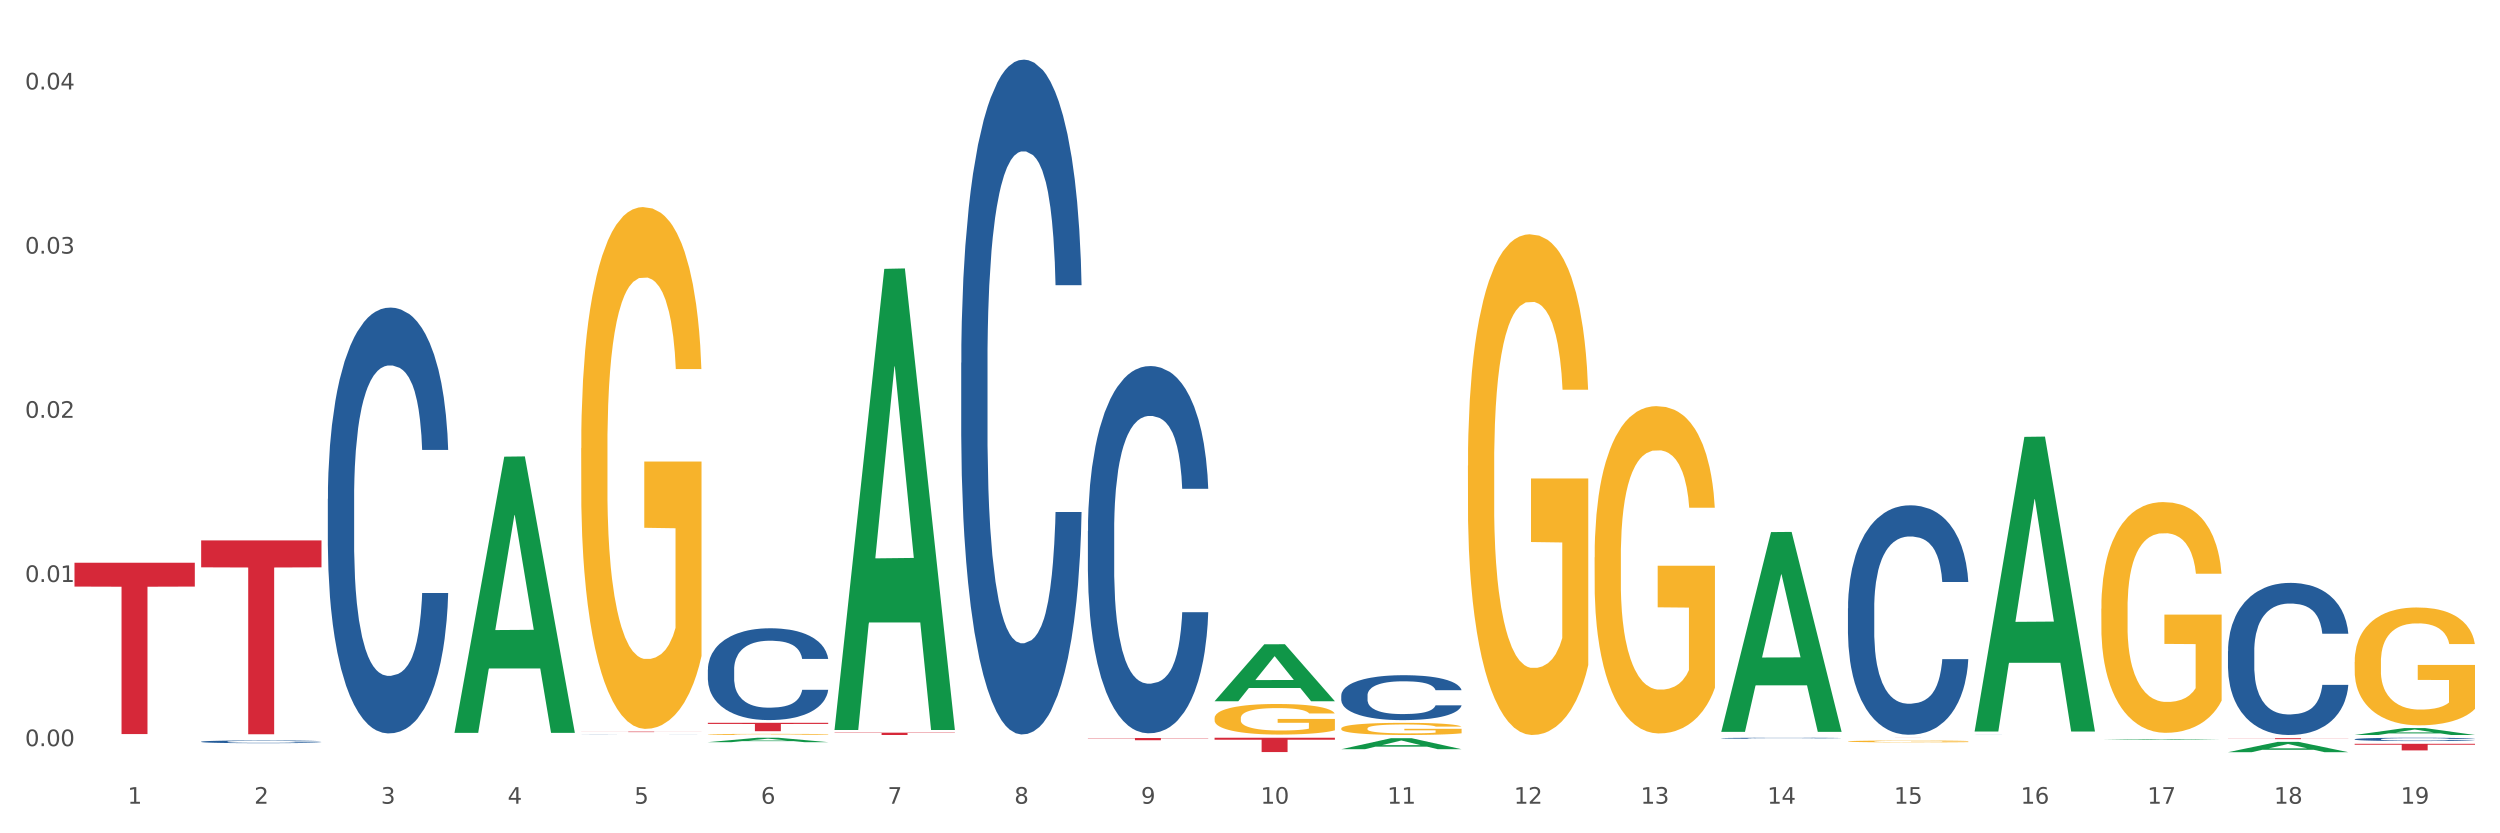 <?xml version="1.0" encoding="utf-8" standalone="no"?>
<!DOCTYPE svg PUBLIC "-//W3C//DTD SVG 1.1//EN"
  "http://www.w3.org/Graphics/SVG/1.1/DTD/svg11.dtd">
<svg xmlns:xlink="http://www.w3.org/1999/xlink" width="1080pt" height="360pt" viewBox="0 0 1080 360" xmlns="http://www.w3.org/2000/svg" version="1.1">
 <rect x="0" y="0" width="1080" height="360" fill="#333333" stroke="none"/>
 <defs>
  <style type="text/css">*{stroke-linejoin: round; stroke-linecap: butt}</style>
 </defs>
 <g id="figure_1">
  <g id="patch_1">
   <path d="M 0 360 
L 1080 360 
L 1080 0 
L 0 0 
z
" style="fill: #ffffff; stroke: #ffffff; stroke-linejoin: miter"/>
  </g>
  <g id="axes_1">
   <g id="matplotlib.axis_1">
    <g id="xtick_1">
     <g id="text_1">
      <!-- 1 -->
      <g style="fill: #4d4d4d" transform="translate(55.115 347.204) scale(0.096 -0.096)">
       <defs>
        <path id="DejaVuSans-31" d="M 794 531 
L 1825 531 
L 1825 4091 
L 703 3866 
L 703 4441 
L 1819 4666 
L 2450 4666 
L 2450 531 
L 3481 531 
L 3481 0 
L 794 0 
L 794 531 
z
" transform="scale(0.016)"/>
       </defs>
       <use xlink:href="#DejaVuSans-31"/>
      </g>
     </g>
    </g>
    <g id="xtick_2">
     <g id="text_2">
      <!-- 2 -->
      <g style="fill: #4d4d4d" transform="translate(109.839 347.204) scale(0.096 -0.096)">
       <defs>
        <path id="DejaVuSans-32" d="M 1228 531 
L 3431 531 
L 3431 0 
L 469 0 
L 469 531 
Q 828 903 1448 1529 
Q 2069 2156 2228 2338 
Q 2531 2678 2651 2914 
Q 2772 3150 2772 3378 
Q 2772 3750 2511 3984 
Q 2250 4219 1831 4219 
Q 1534 4219 1204 4116 
Q 875 4013 500 3803 
L 500 4441 
Q 881 4594 1212 4672 
Q 1544 4750 1819 4750 
Q 2544 4750 2975 4387 
Q 3406 4025 3406 3419 
Q 3406 3131 3298 2873 
Q 3191 2616 2906 2266 
Q 2828 2175 2409 1742 
Q 1991 1309 1228 531 
z
" transform="scale(0.016)"/>
       </defs>
       <use xlink:href="#DejaVuSans-32"/>
      </g>
     </g>
    </g>
    <g id="xtick_3">
     <g id="text_3">
      <!-- 3 -->
      <g style="fill: #4d4d4d" transform="translate(164.564 347.204) scale(0.096 -0.096)">
       <defs>
        <path id="DejaVuSans-33" d="M 2597 2516 
Q 3050 2419 3304 2112 
Q 3559 1806 3559 1356 
Q 3559 666 3084 287 
Q 2609 -91 1734 -91 
Q 1441 -91 1130 -33 
Q 819 25 488 141 
L 488 750 
Q 750 597 1062 519 
Q 1375 441 1716 441 
Q 2309 441 2620 675 
Q 2931 909 2931 1356 
Q 2931 1769 2642 2001 
Q 2353 2234 1838 2234 
L 1294 2234 
L 1294 2753 
L 1863 2753 
Q 2328 2753 2575 2939 
Q 2822 3125 2822 3475 
Q 2822 3834 2567 4026 
Q 2313 4219 1838 4219 
Q 1578 4219 1281 4162 
Q 984 4106 628 3988 
L 628 4550 
Q 988 4650 1302 4700 
Q 1616 4750 1894 4750 
Q 2613 4750 3031 4423 
Q 3450 4097 3450 3541 
Q 3450 3153 3228 2886 
Q 3006 2619 2597 2516 
z
" transform="scale(0.016)"/>
       </defs>
       <use xlink:href="#DejaVuSans-33"/>
      </g>
     </g>
    </g>
    <g id="xtick_4">
     <g id="text_4">
      <!-- 4 -->
      <g style="fill: #4d4d4d" transform="translate(219.288 347.204) scale(0.096 -0.096)">
       <defs>
        <path id="DejaVuSans-34" d="M 2419 4116 
L 825 1625 
L 2419 1625 
L 2419 4116 
z
M 2253 4666 
L 3047 4666 
L 3047 1625 
L 3713 1625 
L 3713 1100 
L 3047 1100 
L 3047 0 
L 2419 0 
L 2419 1100 
L 313 1100 
L 313 1709 
L 2253 4666 
z
" transform="scale(0.016)"/>
       </defs>
       <use xlink:href="#DejaVuSans-34"/>
      </g>
     </g>
    </g>
    <g id="xtick_5">
     <g id="text_5">
      <!-- 5 -->
      <g style="fill: #4d4d4d" transform="translate(274.012 347.204) scale(0.096 -0.096)">
       <defs>
        <path id="DejaVuSans-35" d="M 691 4666 
L 3169 4666 
L 3169 4134 
L 1269 4134 
L 1269 2991 
Q 1406 3038 1543 3061 
Q 1681 3084 1819 3084 
Q 2600 3084 3056 2656 
Q 3513 2228 3513 1497 
Q 3513 744 3044 326 
Q 2575 -91 1722 -91 
Q 1428 -91 1123 -41 
Q 819 9 494 109 
L 494 744 
Q 775 591 1075 516 
Q 1375 441 1709 441 
Q 2250 441 2565 725 
Q 2881 1009 2881 1497 
Q 2881 1984 2565 2268 
Q 2250 2553 1709 2553 
Q 1456 2553 1204 2497 
Q 953 2441 691 2322 
L 691 4666 
z
" transform="scale(0.016)"/>
       </defs>
       <use xlink:href="#DejaVuSans-35"/>
      </g>
     </g>
    </g>
    <g id="xtick_6">
     <g id="text_6">
      <!-- 6 -->
      <g style="fill: #4d4d4d" transform="translate(328.736 347.204) scale(0.096 -0.096)">
       <defs>
        <path id="DejaVuSans-36" d="M 2113 2584 
Q 1688 2584 1439 2293 
Q 1191 2003 1191 1497 
Q 1191 994 1439 701 
Q 1688 409 2113 409 
Q 2538 409 2786 701 
Q 3034 994 3034 1497 
Q 3034 2003 2786 2293 
Q 2538 2584 2113 2584 
z
M 3366 4563 
L 3366 3988 
Q 3128 4100 2886 4159 
Q 2644 4219 2406 4219 
Q 1781 4219 1451 3797 
Q 1122 3375 1075 2522 
Q 1259 2794 1537 2939 
Q 1816 3084 2150 3084 
Q 2853 3084 3261 2657 
Q 3669 2231 3669 1497 
Q 3669 778 3244 343 
Q 2819 -91 2113 -91 
Q 1303 -91 875 529 
Q 447 1150 447 2328 
Q 447 3434 972 4092 
Q 1497 4750 2381 4750 
Q 2619 4750 2861 4703 
Q 3103 4656 3366 4563 
z
" transform="scale(0.016)"/>
       </defs>
       <use xlink:href="#DejaVuSans-36"/>
      </g>
     </g>
    </g>
    <g id="xtick_7">
     <g id="text_7">
      <!-- 7 -->
      <g style="fill: #4d4d4d" transform="translate(383.461 347.204) scale(0.096 -0.096)">
       <defs>
        <path id="DejaVuSans-37" d="M 525 4666 
L 3525 4666 
L 3525 4397 
L 1831 0 
L 1172 0 
L 2766 4134 
L 525 4134 
L 525 4666 
z
" transform="scale(0.016)"/>
       </defs>
       <use xlink:href="#DejaVuSans-37"/>
      </g>
     </g>
    </g>
    <g id="xtick_8">
     <g id="text_8">
      <!-- 8 -->
      <g style="fill: #4d4d4d" transform="translate(438.185 347.204) scale(0.096 -0.096)">
       <defs>
        <path id="DejaVuSans-38" d="M 2034 2216 
Q 1584 2216 1326 1975 
Q 1069 1734 1069 1313 
Q 1069 891 1326 650 
Q 1584 409 2034 409 
Q 2484 409 2743 651 
Q 3003 894 3003 1313 
Q 3003 1734 2745 1975 
Q 2488 2216 2034 2216 
z
M 1403 2484 
Q 997 2584 770 2862 
Q 544 3141 544 3541 
Q 544 4100 942 4425 
Q 1341 4750 2034 4750 
Q 2731 4750 3128 4425 
Q 3525 4100 3525 3541 
Q 3525 3141 3298 2862 
Q 3072 2584 2669 2484 
Q 3125 2378 3379 2068 
Q 3634 1759 3634 1313 
Q 3634 634 3220 271 
Q 2806 -91 2034 -91 
Q 1263 -91 848 271 
Q 434 634 434 1313 
Q 434 1759 690 2068 
Q 947 2378 1403 2484 
z
M 1172 3481 
Q 1172 3119 1398 2916 
Q 1625 2713 2034 2713 
Q 2441 2713 2670 2916 
Q 2900 3119 2900 3481 
Q 2900 3844 2670 4047 
Q 2441 4250 2034 4250 
Q 1625 4250 1398 4047 
Q 1172 3844 1172 3481 
z
" transform="scale(0.016)"/>
       </defs>
       <use xlink:href="#DejaVuSans-38"/>
      </g>
     </g>
    </g>
    <g id="xtick_9">
     <g id="text_9">
      <!-- 9 -->
      <g style="fill: #4d4d4d" transform="translate(492.909 347.204) scale(0.096 -0.096)">
       <defs>
        <path id="DejaVuSans-39" d="M 703 97 
L 703 672 
Q 941 559 1184 500 
Q 1428 441 1663 441 
Q 2288 441 2617 861 
Q 2947 1281 2994 2138 
Q 2813 1869 2534 1725 
Q 2256 1581 1919 1581 
Q 1219 1581 811 2004 
Q 403 2428 403 3163 
Q 403 3881 828 4315 
Q 1253 4750 1959 4750 
Q 2769 4750 3195 4129 
Q 3622 3509 3622 2328 
Q 3622 1225 3098 567 
Q 2575 -91 1691 -91 
Q 1453 -91 1209 -44 
Q 966 3 703 97 
z
M 1959 2075 
Q 2384 2075 2632 2365 
Q 2881 2656 2881 3163 
Q 2881 3666 2632 3958 
Q 2384 4250 1959 4250 
Q 1534 4250 1286 3958 
Q 1038 3666 1038 3163 
Q 1038 2656 1286 2365 
Q 1534 2075 1959 2075 
z
" transform="scale(0.016)"/>
       </defs>
       <use xlink:href="#DejaVuSans-39"/>
      </g>
     </g>
    </g>
    <g id="xtick_10">
     <g id="text_10">
      <!-- 10 -->
      <g style="fill: #4d4d4d" transform="translate(544.58 347.204) scale(0.096 -0.096)">
       <defs>
        <path id="DejaVuSans-30" d="M 2034 4250 
Q 1547 4250 1301 3770 
Q 1056 3291 1056 2328 
Q 1056 1369 1301 889 
Q 1547 409 2034 409 
Q 2525 409 2770 889 
Q 3016 1369 3016 2328 
Q 3016 3291 2770 3770 
Q 2525 4250 2034 4250 
z
M 2034 4750 
Q 2819 4750 3233 4129 
Q 3647 3509 3647 2328 
Q 3647 1150 3233 529 
Q 2819 -91 2034 -91 
Q 1250 -91 836 529 
Q 422 1150 422 2328 
Q 422 3509 836 4129 
Q 1250 4750 2034 4750 
z
" transform="scale(0.016)"/>
       </defs>
       <use xlink:href="#DejaVuSans-31"/>
       <use xlink:href="#DejaVuSans-30" transform="translate(63.623 0)"/>
      </g>
     </g>
    </g>
    <g id="xtick_11">
     <g id="text_11">
      <!-- 11 -->
      <g style="fill: #4d4d4d" transform="translate(599.304 347.204) scale(0.096 -0.096)">
       <use xlink:href="#DejaVuSans-31"/>
       <use xlink:href="#DejaVuSans-31" transform="translate(63.623 0)"/>
      </g>
     </g>
    </g>
    <g id="xtick_12">
     <g id="text_12">
      <!-- 12 -->
      <g style="fill: #4d4d4d" transform="translate(654.028 347.204) scale(0.096 -0.096)">
       <use xlink:href="#DejaVuSans-31"/>
       <use xlink:href="#DejaVuSans-32" transform="translate(63.623 0)"/>
      </g>
     </g>
    </g>
    <g id="xtick_13">
     <g id="text_13">
      <!-- 13 -->
      <g style="fill: #4d4d4d" transform="translate(708.752 347.204) scale(0.096 -0.096)">
       <use xlink:href="#DejaVuSans-31"/>
       <use xlink:href="#DejaVuSans-33" transform="translate(63.623 0)"/>
      </g>
     </g>
    </g>
    <g id="xtick_14">
     <g id="text_14">
      <!-- 14 -->
      <g style="fill: #4d4d4d" transform="translate(763.477 347.204) scale(0.096 -0.096)">
       <use xlink:href="#DejaVuSans-31"/>
       <use xlink:href="#DejaVuSans-34" transform="translate(63.623 0)"/>
      </g>
     </g>
    </g>
    <g id="xtick_15">
     <g id="text_15">
      <!-- 15 -->
      <g style="fill: #4d4d4d" transform="translate(818.201 347.204) scale(0.096 -0.096)">
       <use xlink:href="#DejaVuSans-31"/>
       <use xlink:href="#DejaVuSans-35" transform="translate(63.623 0)"/>
      </g>
     </g>
    </g>
    <g id="xtick_16">
     <g id="text_16">
      <!-- 16 -->
      <g style="fill: #4d4d4d" transform="translate(872.925 347.204) scale(0.096 -0.096)">
       <use xlink:href="#DejaVuSans-31"/>
       <use xlink:href="#DejaVuSans-36" transform="translate(63.623 0)"/>
      </g>
     </g>
    </g>
    <g id="xtick_17">
     <g id="text_17">
      <!-- 17 -->
      <g style="fill: #4d4d4d" transform="translate(927.649 347.204) scale(0.096 -0.096)">
       <use xlink:href="#DejaVuSans-31"/>
       <use xlink:href="#DejaVuSans-37" transform="translate(63.623 0)"/>
      </g>
     </g>
    </g>
    <g id="xtick_18">
     <g id="text_18">
      <!-- 18 -->
      <g style="fill: #4d4d4d" transform="translate(982.374 347.204) scale(0.096 -0.096)">
       <use xlink:href="#DejaVuSans-31"/>
       <use xlink:href="#DejaVuSans-38" transform="translate(63.623 0)"/>
      </g>
     </g>
    </g>
    <g id="xtick_19">
     <g id="text_19">
      <!-- 19 -->
      <g style="fill: #4d4d4d" transform="translate(1037.098 347.204) scale(0.096 -0.096)">
       <use xlink:href="#DejaVuSans-31"/>
       <use xlink:href="#DejaVuSans-39" transform="translate(63.623 0)"/>
      </g>
     </g>
    </g>
    <g id="xtick_20"/>
    <g id="xtick_21"/>
    <g id="xtick_22"/>
    <g id="xtick_23"/>
    <g id="xtick_24"/>
    <g id="xtick_25"/>
    <g id="xtick_26"/>
    <g id="xtick_27"/>
    <g id="xtick_28"/>
    <g id="xtick_29"/>
    <g id="xtick_30"/>
    <g id="xtick_31"/>
    <g id="xtick_32"/>
    <g id="xtick_33"/>
    <g id="xtick_34"/>
    <g id="xtick_35"/>
    <g id="xtick_36"/>
    <g id="xtick_37"/>
   </g>
   <g id="matplotlib.axis_2">
    <g id="ytick_1">
     <g id="text_20">
      <!-- 0.00 -->
      <g style="fill: #4d4d4d" transform="translate(10.8 322.339) scale(0.096 -0.096)">
       <defs>
        <path id="DejaVuSans-2e" d="M 684 794 
L 1344 794 
L 1344 0 
L 684 0 
L 684 794 
z
" transform="scale(0.016)"/>
       </defs>
       <use xlink:href="#DejaVuSans-30"/>
       <use xlink:href="#DejaVuSans-2e" transform="translate(63.623 0)"/>
       <use xlink:href="#DejaVuSans-30" transform="translate(95.41 0)"/>
       <use xlink:href="#DejaVuSans-30" transform="translate(159.033 0)"/>
      </g>
     </g>
    </g>
    <g id="ytick_2">
     <g id="text_21">
      <!-- 0.01 -->
      <g style="fill: #4d4d4d" transform="translate(10.8 251.416) scale(0.096 -0.096)">
       <use xlink:href="#DejaVuSans-30"/>
       <use xlink:href="#DejaVuSans-2e" transform="translate(63.623 0)"/>
       <use xlink:href="#DejaVuSans-30" transform="translate(95.41 0)"/>
       <use xlink:href="#DejaVuSans-31" transform="translate(159.033 0)"/>
      </g>
     </g>
    </g>
    <g id="ytick_3">
     <g id="text_22">
      <!-- 0.02 -->
      <g style="fill: #4d4d4d" transform="translate(10.8 180.492) scale(0.096 -0.096)">
       <use xlink:href="#DejaVuSans-30"/>
       <use xlink:href="#DejaVuSans-2e" transform="translate(63.623 0)"/>
       <use xlink:href="#DejaVuSans-30" transform="translate(95.41 0)"/>
       <use xlink:href="#DejaVuSans-32" transform="translate(159.033 0)"/>
      </g>
     </g>
    </g>
    <g id="ytick_4">
     <g id="text_23">
      <!-- 0.03 -->
      <g style="fill: #4d4d4d" transform="translate(10.8 109.568) scale(0.096 -0.096)">
       <use xlink:href="#DejaVuSans-30"/>
       <use xlink:href="#DejaVuSans-2e" transform="translate(63.623 0)"/>
       <use xlink:href="#DejaVuSans-30" transform="translate(95.41 0)"/>
       <use xlink:href="#DejaVuSans-33" transform="translate(159.033 0)"/>
      </g>
     </g>
    </g>
    <g id="ytick_5">
     <g id="text_24">
      <!-- 0.04 -->
      <g style="fill: #4d4d4d" transform="translate(10.8 38.645) scale(0.096 -0.096)">
       <use xlink:href="#DejaVuSans-30"/>
       <use xlink:href="#DejaVuSans-2e" transform="translate(63.623 0)"/>
       <use xlink:href="#DejaVuSans-30" transform="translate(95.41 0)"/>
       <use xlink:href="#DejaVuSans-34" transform="translate(159.033 0)"/>
      </g>
     </g>
    </g>
    <g id="ytick_6"/>
    <g id="ytick_7"/>
    <g id="ytick_8"/>
    <g id="ytick_9"/>
   </g>
   <g id="PolyCollection_1">
    <path d="M 196.348 316.371 
L 196.401 316.259 
L 217.84 197.276 
L 226.737 197.164 
L 248.336 316.596 
L 238.045 316.596 
L 233.383 288.784 
L 211.247 288.784 
L 211.087 289.233 
L 206.585 316.596 
L 196.348 316.596 
L 196.348 316.371 
L 214.034 272.187 
L 230.596 272.075 
L 222.395 222.62 
L 222.288 222.396 
L 222.181 222.733 
L 213.981 272.075 
L 214.034 272.187 
L 196.348 316.371 
z
" clip-path="url(#p4e876d87e0)" style="fill: #109648"/>
    <path d="M 853.039 317.19 
L 853.101 317.19 
L 853.101 317.189 
L 853.285 317.189 
L 853.961 317.188 
L 854.821 317.188 
L 856.296 317.187 
L 857.095 317.187 
L 858.14 317.186 
L 860.29 317.186 
L 862.748 317.185 
L 864.469 317.185 
L 865.76 317.185 
L 868.648 317.185 
L 870.307 317.184 
L 872.028 317.184 
L 873.503 317.184 
L 875.961 317.184 
L 877.927 317.184 
L 880.201 317.184 
L 882.106 317.184 
L 884.625 317.184 
L 888.312 317.184 
L 889.726 317.184 
L 891.631 317.185 
L 893.597 317.185 
L 895.195 317.185 
L 897.038 317.185 
L 898.943 317.185 
L 900.787 317.186 
L 902.077 317.186 
L 903.122 317.187 
L 904.044 317.187 
L 904.72 317.188 
L 905.027 317.188 
L 893.782 317.188 
L 893.474 317.188 
L 892.86 317.187 
L 892.245 317.187 
L 891.569 317.187 
L 890.525 317.187 
L 889.603 317.186 
L 888.067 317.186 
L 886.653 317.186 
L 885.486 317.186 
L 884.072 317.186 
L 881.061 317.186 
L 878.91 317.186 
L 877.558 317.186 
L 875.899 317.186 
L 874.486 317.186 
L 872.827 317.186 
L 871.536 317.186 
L 870.246 317.186 
L 869.508 317.187 
L 868.402 317.187 
L 867.665 317.187 
L 866.681 317.187 
L 866.128 317.188 
L 865.145 317.188 
L 864.715 317.189 
L 864.531 317.189 
L 864.408 317.19 
L 864.408 317.191 
L 864.776 317.192 
L 865.084 317.192 
L 865.575 317.193 
L 866.497 317.193 
L 867.849 317.194 
L 869.262 317.194 
L 870.43 317.194 
L 871.536 317.195 
L 872.642 317.195 
L 873.994 317.195 
L 875.1 317.195 
L 876.759 317.195 
L 878.726 317.195 
L 880.262 317.195 
L 883.396 317.195 
L 884.81 317.195 
L 886.162 317.195 
L 887.636 317.195 
L 888.804 317.195 
L 889.48 317.194 
L 890.586 317.194 
L 891.446 317.194 
L 892.184 317.194 
L 892.675 317.193 
L 893.228 317.193 
L 893.659 317.193 
L 893.782 317.193 
L 905.027 317.193 
L 904.781 317.193 
L 904.351 317.193 
L 903.491 317.194 
L 902.815 317.194 
L 901.77 317.195 
L 900.664 317.195 
L 899.128 317.195 
L 897.714 317.196 
L 896.24 317.196 
L 894.642 317.196 
L 891.754 317.196 
L 890.709 317.196 
L 888.497 317.196 
L 886.776 317.197 
L 884.257 317.197 
L 881.676 317.197 
L 878.972 317.197 
L 876.575 317.197 
L 873.933 317.197 
L 872.273 317.197 
L 870.43 317.196 
L 868.279 317.196 
L 866.251 317.196 
L 864.346 317.196 
L 862.564 317.196 
L 860.905 317.195 
L 858.754 317.195 
L 857.156 317.194 
L 855.989 317.194 
L 855.19 317.193 
L 854.391 317.193 
L 853.961 317.193 
L 853.285 317.192 
L 853.039 317.191 
L 853.039 317.19 
z
" clip-path="url(#p4e876d87e0)" style="fill: #255c99"/>
    <path d="M 798.315 262.828 
L 798.376 262.737 
L 798.376 260.203 
L 798.561 256.763 
L 799.237 250.426 
L 800.097 245.628 
L 801.572 240.015 
L 802.371 237.661 
L 803.415 235.036 
L 805.566 230.781 
L 808.024 227.16 
L 809.745 225.169 
L 811.035 223.901 
L 813.924 221.638 
L 815.583 220.642 
L 817.303 219.828 
L 818.778 219.285 
L 821.236 218.651 
L 823.203 218.379 
L 825.476 218.289 
L 827.381 218.379 
L 829.901 218.741 
L 833.588 219.828 
L 835.001 220.461 
L 836.906 221.548 
L 838.873 222.996 
L 840.471 224.445 
L 842.314 226.527 
L 844.219 229.242 
L 846.063 232.682 
L 847.353 235.851 
L 848.398 239.2 
L 849.32 243.274 
L 849.996 247.71 
L 850.303 251.421 
L 839.057 251.421 
L 838.75 248.072 
L 838.135 244.451 
L 837.521 242.007 
L 836.845 240.015 
L 835.8 237.752 
L 834.879 236.304 
L 833.342 234.584 
L 831.929 233.497 
L 830.761 232.864 
L 829.348 232.32 
L 826.337 231.777 
L 824.186 231.777 
L 822.834 231.958 
L 821.175 232.411 
L 819.761 233.045 
L 818.102 234.131 
L 816.812 235.308 
L 815.521 236.847 
L 814.784 237.933 
L 813.678 239.925 
L 812.94 241.554 
L 811.957 244.36 
L 811.404 246.352 
L 810.421 251.512 
L 809.991 255.314 
L 809.806 257.939 
L 809.683 260.836 
L 809.683 274.958 
L 810.052 281.295 
L 810.359 284.011 
L 810.851 287.089 
L 811.773 291.072 
L 813.125 294.965 
L 814.538 297.771 
L 815.706 299.491 
L 816.812 300.758 
L 817.918 301.754 
L 819.27 302.66 
L 820.376 303.203 
L 822.035 303.746 
L 824.002 304.017 
L 825.538 304.017 
L 828.672 303.565 
L 830.085 303.112 
L 831.437 302.478 
L 832.912 301.483 
L 834.08 300.396 
L 834.756 299.582 
L 835.862 297.862 
L 836.722 296.051 
L 837.46 293.969 
L 837.951 292.158 
L 838.504 289.443 
L 838.934 286.365 
L 839.057 284.735 
L 850.303 284.735 
L 850.057 287.994 
L 849.627 291.163 
L 848.767 295.417 
L 848.091 297.862 
L 847.046 300.849 
L 845.94 303.384 
L 844.404 306.19 
L 842.99 308.272 
L 841.515 310.083 
L 839.918 311.712 
L 837.029 313.975 
L 835.985 314.609 
L 833.772 315.695 
L 832.052 316.329 
L 829.532 316.963 
L 826.951 317.325 
L 824.247 317.415 
L 821.851 317.234 
L 819.208 316.691 
L 817.549 316.148 
L 815.706 315.333 
L 813.555 314.066 
L 811.527 312.527 
L 809.622 310.716 
L 807.84 308.634 
L 806.181 306.281 
L 804.03 302.388 
L 802.432 298.586 
L 801.265 295.055 
L 800.466 292.068 
L 799.667 288.266 
L 799.237 285.641 
L 798.561 279.304 
L 798.315 273.419 
L 798.315 262.828 
z
" clip-path="url(#p4e876d87e0)" style="fill: #255c99"/>
    <path d="M 743.591 318.905 
L 743.652 318.905 
L 743.652 318.893 
L 743.836 318.876 
L 744.512 318.846 
L 745.373 318.823 
L 746.848 318.796 
L 747.646 318.785 
L 748.691 318.772 
L 750.842 318.752 
L 753.3 318.734 
L 755.021 318.725 
L 756.311 318.719 
L 759.199 318.708 
L 760.858 318.703 
L 762.579 318.699 
L 764.054 318.697 
L 766.512 318.694 
L 768.478 318.692 
L 770.752 318.692 
L 772.657 318.692 
L 775.177 318.694 
L 778.864 318.699 
L 780.277 318.702 
L 782.182 318.707 
L 784.149 318.714 
L 785.746 318.721 
L 787.59 318.731 
L 789.495 318.744 
L 791.338 318.761 
L 792.629 318.776 
L 793.674 318.792 
L 794.595 318.812 
L 795.271 318.833 
L 795.579 318.851 
L 784.333 318.851 
L 784.026 318.835 
L 783.411 318.817 
L 782.797 318.805 
L 782.121 318.796 
L 781.076 318.785 
L 780.154 318.778 
L 778.618 318.77 
L 777.205 318.765 
L 776.037 318.762 
L 774.624 318.759 
L 771.613 318.756 
L 769.462 318.756 
L 768.11 318.757 
L 766.451 318.759 
L 765.037 318.763 
L 763.378 318.768 
L 762.088 318.773 
L 760.797 318.781 
L 760.06 318.786 
L 758.953 318.795 
L 758.216 318.803 
L 757.233 318.817 
L 756.68 318.826 
L 755.697 318.851 
L 755.266 318.869 
L 755.082 318.882 
L 754.959 318.896 
L 754.959 318.963 
L 755.328 318.994 
L 755.635 319.007 
L 756.127 319.022 
L 757.048 319.041 
L 758.4 319.059 
L 759.814 319.073 
L 760.981 319.081 
L 762.088 319.087 
L 763.194 319.092 
L 764.546 319.096 
L 765.652 319.099 
L 767.311 319.101 
L 769.277 319.103 
L 770.814 319.103 
L 773.948 319.1 
L 775.361 319.098 
L 776.713 319.095 
L 778.188 319.091 
L 779.355 319.085 
L 780.031 319.081 
L 781.138 319.073 
L 781.998 319.064 
L 782.735 319.054 
L 783.227 319.046 
L 783.78 319.033 
L 784.21 319.018 
L 784.333 319.01 
L 795.579 319.01 
L 795.333 319.026 
L 794.903 319.041 
L 794.042 319.061 
L 793.366 319.073 
L 792.322 319.087 
L 791.216 319.1 
L 789.679 319.113 
L 788.266 319.123 
L 786.791 319.132 
L 785.193 319.14 
L 782.305 319.15 
L 781.26 319.153 
L 779.048 319.159 
L 777.327 319.162 
L 774.808 319.165 
L 772.227 319.166 
L 769.523 319.167 
L 767.127 319.166 
L 764.484 319.163 
L 762.825 319.161 
L 760.981 319.157 
L 758.831 319.151 
L 756.803 319.143 
L 754.898 319.135 
L 753.116 319.125 
L 751.456 319.113 
L 749.306 319.095 
L 747.708 319.077 
L 746.54 319.06 
L 745.741 319.045 
L 744.943 319.027 
L 744.512 319.015 
L 743.836 318.984 
L 743.591 318.956 
L 743.591 318.905 
z
" clip-path="url(#p4e876d87e0)" style="fill: #255c99"/>
    <path d="M 579.418 300.408 
L 579.479 300.39 
L 579.479 299.894 
L 579.664 299.22 
L 580.34 297.979 
L 581.2 297.04 
L 582.675 295.94 
L 583.474 295.48 
L 584.518 294.965 
L 586.669 294.132 
L 589.127 293.423 
L 590.848 293.033 
L 592.138 292.785 
L 595.026 292.342 
L 596.686 292.147 
L 598.406 291.987 
L 599.881 291.881 
L 602.339 291.757 
L 604.306 291.704 
L 606.579 291.686 
L 608.484 291.704 
L 611.004 291.775 
L 614.691 291.987 
L 616.104 292.111 
L 618.009 292.324 
L 619.976 292.608 
L 621.574 292.891 
L 623.417 293.299 
L 625.322 293.831 
L 627.166 294.505 
L 628.456 295.125 
L 629.501 295.781 
L 630.423 296.579 
L 631.099 297.447 
L 631.406 298.174 
L 620.16 298.174 
L 619.853 297.518 
L 619.238 296.809 
L 618.624 296.33 
L 617.948 295.94 
L 616.903 295.497 
L 615.981 295.214 
L 614.445 294.877 
L 613.032 294.664 
L 611.864 294.54 
L 610.451 294.434 
L 607.44 294.327 
L 605.289 294.327 
L 603.937 294.363 
L 602.278 294.451 
L 600.864 294.575 
L 599.205 294.788 
L 597.915 295.019 
L 596.624 295.32 
L 595.887 295.533 
L 594.781 295.923 
L 594.043 296.242 
L 593.06 296.791 
L 592.507 297.181 
L 591.524 298.192 
L 591.094 298.936 
L 590.909 299.45 
L 590.786 300.018 
L 590.786 302.783 
L 591.155 304.024 
L 591.462 304.556 
L 591.954 305.158 
L 592.876 305.938 
L 594.228 306.701 
L 595.641 307.25 
L 596.809 307.587 
L 597.915 307.835 
L 599.021 308.03 
L 600.373 308.207 
L 601.479 308.314 
L 603.138 308.42 
L 605.105 308.473 
L 606.641 308.473 
L 609.775 308.385 
L 611.188 308.296 
L 612.54 308.172 
L 614.015 307.977 
L 615.183 307.764 
L 615.859 307.605 
L 616.965 307.268 
L 617.825 306.913 
L 618.562 306.506 
L 619.054 306.151 
L 619.607 305.619 
L 620.037 305.017 
L 620.16 304.698 
L 631.406 304.698 
L 631.16 305.336 
L 630.73 305.956 
L 629.87 306.789 
L 629.194 307.268 
L 628.149 307.853 
L 627.043 308.349 
L 625.506 308.899 
L 624.093 309.307 
L 622.618 309.661 
L 621.02 309.98 
L 618.132 310.423 
L 617.088 310.547 
L 614.875 310.76 
L 613.155 310.884 
L 610.635 311.008 
L 608.054 311.079 
L 605.35 311.097 
L 602.954 311.061 
L 600.311 310.955 
L 598.652 310.849 
L 596.809 310.689 
L 594.658 310.441 
L 592.63 310.14 
L 590.725 309.785 
L 588.943 309.377 
L 587.284 308.917 
L 585.133 308.154 
L 583.535 307.41 
L 582.367 306.718 
L 581.569 306.133 
L 580.77 305.389 
L 580.34 304.875 
L 579.664 303.634 
L 579.418 302.482 
L 579.418 300.408 
z
" clip-path="url(#p4e876d87e0)" style="fill: #255c99"/>
    <path d="M 469.969 229.418 
L 470.031 229.273 
L 470.031 225.216 
L 470.215 219.71 
L 470.891 209.567 
L 471.751 201.888 
L 473.226 192.904 
L 474.025 189.137 
L 475.07 184.935 
L 477.22 178.125 
L 479.679 172.329 
L 481.399 169.141 
L 482.69 167.113 
L 485.578 163.491 
L 487.237 161.897 
L 488.958 160.593 
L 490.433 159.723 
L 492.891 158.709 
L 494.857 158.274 
L 497.131 158.129 
L 499.036 158.274 
L 501.555 158.854 
L 505.242 160.593 
L 506.656 161.607 
L 508.561 163.346 
L 510.527 165.664 
L 512.125 167.982 
L 513.969 171.315 
L 515.874 175.662 
L 517.717 181.168 
L 519.008 186.239 
L 520.052 191.6 
L 520.974 198.121 
L 521.65 205.221 
L 521.957 211.161 
L 510.712 211.161 
L 510.404 205.8 
L 509.79 200.004 
L 509.175 196.092 
L 508.499 192.904 
L 507.455 189.282 
L 506.533 186.964 
L 504.997 184.211 
L 503.583 182.472 
L 502.416 181.458 
L 501.002 180.588 
L 497.991 179.719 
L 495.84 179.719 
L 494.488 180.009 
L 492.829 180.733 
L 491.416 181.747 
L 489.757 183.486 
L 488.466 185.37 
L 487.176 187.833 
L 486.438 189.572 
L 485.332 192.76 
L 484.595 195.368 
L 483.611 199.859 
L 483.058 203.047 
L 482.075 211.306 
L 481.645 217.392 
L 481.461 221.594 
L 481.338 226.23 
L 481.338 248.834 
L 481.706 258.977 
L 482.014 263.324 
L 482.505 268.25 
L 483.427 274.626 
L 484.779 280.856 
L 486.192 285.348 
L 487.36 288.101 
L 488.466 290.13 
L 489.572 291.723 
L 490.924 293.172 
L 492.03 294.042 
L 493.69 294.911 
L 495.656 295.346 
L 497.192 295.346 
L 500.326 294.621 
L 501.74 293.897 
L 503.092 292.883 
L 504.566 291.289 
L 505.734 289.55 
L 506.41 288.246 
L 507.516 285.493 
L 508.376 282.595 
L 509.114 279.262 
L 509.605 276.364 
L 510.159 272.018 
L 510.589 267.091 
L 510.712 264.483 
L 521.957 264.483 
L 521.711 269.699 
L 521.281 274.771 
L 520.421 281.581 
L 519.745 285.493 
L 518.7 290.274 
L 517.594 294.332 
L 516.058 298.823 
L 514.645 302.156 
L 513.17 305.054 
L 511.572 307.662 
L 508.684 311.284 
L 507.639 312.299 
L 505.427 314.037 
L 503.706 315.052 
L 501.187 316.066 
L 498.606 316.646 
L 495.902 316.79 
L 493.505 316.501 
L 490.863 315.631 
L 489.204 314.762 
L 487.36 313.458 
L 485.209 311.429 
L 483.181 308.966 
L 481.276 306.068 
L 479.494 302.736 
L 477.835 298.968 
L 475.684 292.738 
L 474.086 286.652 
L 472.919 281.001 
L 472.12 276.22 
L 471.321 270.134 
L 470.891 265.932 
L 470.215 255.789 
L 469.969 246.371 
L 469.969 229.418 
z
" clip-path="url(#p4e876d87e0)" style="fill: #255c99"/>
    <path d="M 415.245 156.752 
L 415.306 156.486 
L 415.306 149.031 
L 415.491 138.914 
L 416.167 120.277 
L 417.027 106.166 
L 418.502 89.658 
L 419.301 82.736 
L 420.345 75.015 
L 422.496 62.501 
L 424.954 51.852 
L 426.675 45.994 
L 427.965 42.267 
L 430.854 35.611 
L 432.513 32.682 
L 434.233 30.286 
L 435.708 28.688 
L 438.166 26.824 
L 440.133 26.026 
L 442.407 25.759 
L 444.312 26.026 
L 446.831 27.091 
L 450.518 30.286 
L 451.932 32.149 
L 453.837 35.344 
L 455.803 39.604 
L 457.401 43.864 
L 459.244 49.988 
L 461.149 57.975 
L 462.993 68.093 
L 464.283 77.411 
L 465.328 87.262 
L 466.25 99.243 
L 466.926 112.289 
L 467.233 123.205 
L 455.987 123.205 
L 455.68 113.354 
L 455.066 102.704 
L 454.451 95.516 
L 453.775 89.658 
L 452.73 83.002 
L 451.809 78.742 
L 450.272 73.684 
L 448.859 70.489 
L 447.691 68.625 
L 446.278 67.028 
L 443.267 65.43 
L 441.116 65.43 
L 439.764 65.963 
L 438.105 67.294 
L 436.692 69.158 
L 435.032 72.352 
L 433.742 75.814 
L 432.451 80.34 
L 431.714 83.535 
L 430.608 89.392 
L 429.87 94.185 
L 428.887 102.438 
L 428.334 108.296 
L 427.351 123.472 
L 426.921 134.654 
L 426.736 142.375 
L 426.613 150.895 
L 426.613 192.429 
L 426.982 211.066 
L 427.289 219.054 
L 427.781 228.106 
L 428.703 239.821 
L 430.055 251.269 
L 431.468 259.523 
L 432.636 264.582 
L 433.742 268.309 
L 434.848 271.238 
L 436.2 273.9 
L 437.306 275.498 
L 438.965 277.095 
L 440.932 277.894 
L 442.468 277.894 
L 445.602 276.563 
L 447.015 275.232 
L 448.367 273.368 
L 449.842 270.439 
L 451.01 267.244 
L 451.686 264.848 
L 452.792 259.789 
L 453.652 254.464 
L 454.39 248.341 
L 454.881 243.016 
L 455.434 235.028 
L 455.864 225.976 
L 455.987 221.184 
L 467.233 221.184 
L 466.987 230.769 
L 466.557 240.087 
L 465.697 252.601 
L 465.021 259.789 
L 463.976 268.575 
L 462.87 276.03 
L 461.334 284.284 
L 459.92 290.408 
L 458.445 295.732 
L 456.848 300.525 
L 453.959 307.181 
L 452.915 309.045 
L 450.702 312.24 
L 448.982 314.103 
L 446.462 315.967 
L 443.881 317.032 
L 441.178 317.298 
L 438.781 316.766 
L 436.138 315.168 
L 434.479 313.571 
L 432.636 311.175 
L 430.485 307.447 
L 428.457 302.921 
L 426.552 297.596 
L 424.77 291.473 
L 423.111 284.55 
L 420.96 273.102 
L 419.362 261.919 
L 418.195 251.536 
L 417.396 242.75 
L 416.597 231.567 
L 416.167 223.846 
L 415.491 205.209 
L 415.245 187.903 
L 415.245 156.752 
z
" clip-path="url(#p4e876d87e0)" style="fill: #255c99"/>
    <path d="M 305.796 289.232 
L 305.858 289.195 
L 305.858 288.181 
L 306.042 286.805 
L 306.718 284.269 
L 307.578 282.349 
L 309.053 280.103 
L 309.852 279.161 
L 310.897 278.11 
L 313.048 276.408 
L 315.506 274.959 
L 317.226 274.162 
L 318.517 273.654 
L 321.405 272.749 
L 323.064 272.35 
L 324.785 272.024 
L 326.26 271.807 
L 328.718 271.553 
L 330.684 271.445 
L 332.958 271.408 
L 334.863 271.445 
L 337.382 271.589 
L 341.07 272.024 
L 342.483 272.278 
L 344.388 272.712 
L 346.354 273.292 
L 347.952 273.872 
L 349.796 274.705 
L 351.701 275.792 
L 353.544 277.168 
L 354.835 278.436 
L 355.879 279.777 
L 356.801 281.407 
L 357.477 283.182 
L 357.784 284.667 
L 346.539 284.667 
L 346.232 283.327 
L 345.617 281.878 
L 345.002 280.9 
L 344.327 280.103 
L 343.282 279.197 
L 342.36 278.617 
L 340.824 277.929 
L 339.41 277.494 
L 338.243 277.241 
L 336.829 277.023 
L 333.818 276.806 
L 331.667 276.806 
L 330.316 276.879 
L 328.656 277.06 
L 327.243 277.313 
L 325.584 277.748 
L 324.293 278.219 
L 323.003 278.835 
L 322.265 279.269 
L 321.159 280.066 
L 320.422 280.718 
L 319.439 281.842 
L 318.886 282.638 
L 317.902 284.703 
L 317.472 286.225 
L 317.288 287.275 
L 317.165 288.435 
L 317.165 294.086 
L 317.534 296.622 
L 317.841 297.709 
L 318.332 298.94 
L 319.254 300.534 
L 320.606 302.092 
L 322.02 303.215 
L 323.187 303.903 
L 324.293 304.411 
L 325.399 304.809 
L 326.751 305.171 
L 327.857 305.389 
L 329.517 305.606 
L 331.483 305.715 
L 333.019 305.715 
L 336.153 305.534 
L 337.567 305.352 
L 338.919 305.099 
L 340.394 304.7 
L 341.561 304.266 
L 342.237 303.94 
L 343.343 303.251 
L 344.204 302.527 
L 344.941 301.694 
L 345.433 300.969 
L 345.986 299.882 
L 346.416 298.651 
L 346.539 297.998 
L 357.784 297.998 
L 357.539 299.303 
L 357.108 300.571 
L 356.248 302.273 
L 355.572 303.251 
L 354.527 304.447 
L 353.421 305.461 
L 351.885 306.584 
L 350.472 307.417 
L 348.997 308.142 
L 347.399 308.794 
L 344.511 309.7 
L 343.466 309.953 
L 341.254 310.388 
L 339.533 310.641 
L 337.014 310.895 
L 334.433 311.04 
L 331.729 311.076 
L 329.332 311.004 
L 326.69 310.786 
L 325.031 310.569 
L 323.187 310.243 
L 321.036 309.736 
L 319.008 309.12 
L 317.103 308.395 
L 315.321 307.562 
L 313.662 306.62 
L 311.511 305.063 
L 309.914 303.541 
L 308.746 302.128 
L 307.947 300.933 
L 307.148 299.411 
L 306.718 298.361 
L 306.042 295.825 
L 305.796 293.47 
L 305.796 289.232 
z
" clip-path="url(#p4e876d87e0)" style="fill: #255c99"/>
    <path d="M 141.624 215.531 
L 141.685 215.363 
L 141.685 210.659 
L 141.869 204.274 
L 142.545 192.514 
L 143.406 183.609 
L 144.88 173.192 
L 145.679 168.824 
L 146.724 163.952 
L 148.875 156.055 
L 151.333 149.335 
L 153.054 145.639 
L 154.344 143.287 
L 157.232 139.086 
L 158.891 137.238 
L 160.612 135.726 
L 162.087 134.718 
L 164.545 133.542 
L 166.511 133.038 
L 168.785 132.87 
L 170.69 133.038 
L 173.21 133.71 
L 176.897 135.726 
L 178.31 136.902 
L 180.215 138.918 
L 182.182 141.607 
L 183.779 144.295 
L 185.623 148.159 
L 187.528 153.199 
L 189.371 159.584 
L 190.662 165.464 
L 191.707 171.68 
L 192.628 179.241 
L 193.304 187.473 
L 193.612 194.362 
L 182.366 194.362 
L 182.059 188.145 
L 181.444 181.425 
L 180.83 176.889 
L 180.154 173.192 
L 179.109 168.992 
L 178.187 166.304 
L 176.651 163.112 
L 175.238 161.096 
L 174.07 159.92 
L 172.657 158.912 
L 169.645 157.904 
L 167.495 157.904 
L 166.143 158.24 
L 164.484 159.08 
L 163.07 160.256 
L 161.411 162.272 
L 160.12 164.456 
L 158.83 167.312 
L 158.093 169.328 
L 156.986 173.024 
L 156.249 176.049 
L 155.266 181.257 
L 154.713 184.953 
L 153.73 194.53 
L 153.299 201.586 
L 153.115 206.458 
L 152.992 211.835 
L 152.992 238.044 
L 153.361 249.805 
L 153.668 254.845 
L 154.16 260.558 
L 155.081 267.95 
L 156.433 275.175 
L 157.847 280.383 
L 159.014 283.575 
L 160.12 285.927 
L 161.227 287.775 
L 162.579 289.455 
L 163.685 290.463 
L 165.344 291.472 
L 167.31 291.976 
L 168.847 291.976 
L 171.981 291.136 
L 173.394 290.295 
L 174.746 289.119 
L 176.221 287.271 
L 177.388 285.255 
L 178.064 283.743 
L 179.17 280.551 
L 180.031 277.191 
L 180.768 273.326 
L 181.26 269.966 
L 181.813 264.926 
L 182.243 259.214 
L 182.366 256.189 
L 193.612 256.189 
L 193.366 262.238 
L 192.936 268.118 
L 192.075 276.015 
L 191.399 280.551 
L 190.355 286.095 
L 189.249 290.799 
L 187.712 296.008 
L 186.299 299.872 
L 184.824 303.232 
L 183.226 306.256 
L 180.338 310.457 
L 179.293 311.633 
L 177.081 313.649 
L 175.36 314.825 
L 172.841 316.001 
L 170.26 316.673 
L 167.556 316.841 
L 165.16 316.505 
L 162.517 315.497 
L 160.858 314.489 
L 159.014 312.977 
L 156.864 310.625 
L 154.836 307.769 
L 152.931 304.408 
L 151.149 300.544 
L 149.489 296.176 
L 147.339 288.951 
L 145.741 281.895 
L 144.573 275.343 
L 143.774 269.798 
L 142.975 262.742 
L 142.545 257.87 
L 141.869 246.109 
L 141.624 235.188 
L 141.624 215.531 
z
" clip-path="url(#p4e876d87e0)" style="fill: #255c99"/>
    <path d="M 86.899 320.402 
L 86.961 320.401 
L 86.961 320.371 
L 87.145 320.329 
L 87.821 320.253 
L 88.681 320.195 
L 90.156 320.127 
L 90.955 320.098 
L 92 320.067 
L 94.151 320.015 
L 96.609 319.971 
L 98.329 319.947 
L 99.62 319.932 
L 102.508 319.905 
L 104.167 319.893 
L 105.888 319.883 
L 107.363 319.876 
L 109.821 319.869 
L 111.787 319.865 
L 114.061 319.864 
L 115.966 319.865 
L 118.485 319.87 
L 122.172 319.883 
L 123.586 319.891 
L 125.491 319.904 
L 127.457 319.921 
L 129.055 319.939 
L 130.899 319.964 
L 132.804 319.997 
L 134.647 320.038 
L 135.938 320.076 
L 136.982 320.117 
L 137.904 320.166 
L 138.58 320.22 
L 138.887 320.265 
L 127.642 320.265 
L 127.334 320.224 
L 126.72 320.18 
L 126.105 320.151 
L 125.429 320.127 
L 124.385 320.099 
L 123.463 320.082 
L 121.927 320.061 
L 120.513 320.048 
L 119.346 320.04 
L 117.932 320.034 
L 114.921 320.027 
L 112.77 320.027 
L 111.418 320.029 
L 109.759 320.035 
L 108.346 320.043 
L 106.687 320.056 
L 105.396 320.07 
L 104.106 320.088 
L 103.368 320.102 
L 102.262 320.126 
L 101.525 320.145 
L 100.542 320.179 
L 99.988 320.203 
L 99.005 320.266 
L 98.575 320.312 
L 98.391 320.343 
L 98.268 320.378 
L 98.268 320.549 
L 98.637 320.625 
L 98.944 320.658 
L 99.435 320.695 
L 100.357 320.744 
L 101.709 320.791 
L 103.122 320.824 
L 104.29 320.845 
L 105.396 320.861 
L 106.502 320.873 
L 107.854 320.884 
L 108.96 320.89 
L 110.62 320.897 
L 112.586 320.9 
L 114.122 320.9 
L 117.256 320.894 
L 118.67 320.889 
L 120.022 320.881 
L 121.497 320.869 
L 122.664 320.856 
L 123.34 320.846 
L 124.446 320.826 
L 125.307 320.804 
L 126.044 320.779 
L 126.536 320.757 
L 127.089 320.724 
L 127.519 320.687 
L 127.642 320.667 
L 138.887 320.667 
L 138.642 320.706 
L 138.211 320.745 
L 137.351 320.796 
L 136.675 320.826 
L 135.63 320.862 
L 134.524 320.892 
L 132.988 320.926 
L 131.575 320.951 
L 130.1 320.973 
L 128.502 320.993 
L 125.614 321.02 
L 124.569 321.028 
L 122.357 321.041 
L 120.636 321.049 
L 118.117 321.056 
L 115.536 321.061 
L 112.832 321.062 
L 110.435 321.06 
L 107.793 321.053 
L 106.134 321.046 
L 104.29 321.037 
L 102.139 321.021 
L 100.111 321.003 
L 98.206 320.981 
L 96.424 320.956 
L 94.765 320.927 
L 92.614 320.88 
L 91.017 320.834 
L 89.849 320.792 
L 89.05 320.756 
L 88.251 320.71 
L 87.821 320.678 
L 87.145 320.601 
L 86.899 320.53 
L 86.899 320.402 
z
" clip-path="url(#p4e876d87e0)" style="fill: #255c99"/>
    <path d="M 86.899 318.692 
L 86.961 318.692 
L 86.961 318.692 
L 87.083 318.692 
L 87.697 318.692 
L 88.618 318.692 
L 89.293 318.692 
L 89.968 318.692 
L 90.766 318.692 
L 91.748 318.692 
L 93.528 318.692 
L 94.633 318.692 
L 95.983 318.692 
L 98.439 318.692 
L 100.219 318.692 
L 102.06 318.692 
L 105.067 318.692 
L 107.032 318.692 
L 109.118 318.692 
L 111.635 318.692 
L 113.538 318.692 
L 117.712 318.692 
L 121.272 318.692 
L 122.99 318.692 
L 125.2 318.692 
L 126.366 318.692 
L 128.269 318.692 
L 130.233 318.692 
L 131.583 318.692 
L 133.609 318.692 
L 135.143 318.692 
L 136.555 318.692 
L 137.291 318.692 
L 137.844 318.692 
L 138.335 318.692 
L 138.826 318.692 
L 127.778 318.692 
L 127.348 318.692 
L 126.673 318.692 
L 125.691 318.692 
L 124.832 318.692 
L 123.358 318.692 
L 122.008 318.692 
L 120.596 318.692 
L 118.878 318.692 
L 117.527 318.692 
L 115.625 318.692 
L 111.881 318.692 
L 109.364 318.692 
L 107.645 318.692 
L 106.541 318.692 
L 105.559 318.692 
L 104.454 318.692 
L 103.165 318.692 
L 102.244 318.692 
L 101.323 318.692 
L 100.587 318.692 
L 99.912 318.692 
L 99.359 318.692 
L 98.93 318.692 
L 98.561 318.692 
L 98.254 318.692 
L 98.254 318.692 
L 98.377 318.692 
L 98.684 318.692 
L 99.052 318.692 
L 99.666 318.692 
L 100.219 318.692 
L 101.262 318.692 
L 102.428 318.692 
L 103.349 318.692 
L 104.27 318.692 
L 105.865 318.692 
L 107.645 318.692 
L 109.18 318.692 
L 111.267 318.692 
L 112.678 318.692 
L 113.906 318.692 
L 116.914 318.692 
L 119.062 318.692 
L 121.456 318.692 
L 123.297 318.692 
L 124.832 318.692 
L 126.55 318.692 
L 127.655 318.692 
L 127.655 318.692 
L 114.152 318.692 
L 114.152 318.692 
L 138.887 318.692 
L 138.887 318.692 
L 137.844 318.692 
L 136.678 318.692 
L 135.45 318.692 
L 133.609 318.692 
L 131.399 318.693 
L 129.435 318.693 
L 127.348 318.693 
L 124.893 318.693 
L 121.701 318.693 
L 119.737 318.693 
L 117.282 318.693 
L 114.397 318.693 
L 111.881 318.693 
L 109.425 318.693 
L 106.847 318.693 
L 104.331 318.693 
L 102.428 318.693 
L 100.525 318.692 
L 98.5 318.692 
L 96.904 318.692 
L 95.676 318.692 
L 94.326 318.692 
L 92.853 318.692 
L 91.748 318.692 
L 90.766 318.692 
L 89.723 318.692 
L 88.986 318.692 
L 88.25 318.692 
L 87.82 318.692 
L 87.329 318.692 
L 86.961 318.692 
L 86.899 318.692 
z
" clip-path="url(#p4e876d87e0)" style="fill: #f7b32b"/>
    <path d="M 32.175 243.115 
L 84.163 243.115 
L 84.163 253.401 
L 63.713 253.47 
L 63.713 317.128 
L 52.502 317.128 
L 52.502 253.47 
L 32.175 253.401 
L 32.175 243.185 
L 32.175 243.115 
z
" clip-path="url(#p4e876d87e0)" style="fill: #d62839"/>
    <path d="M 86.899 233.444 
L 138.887 233.444 
L 138.887 245.083 
L 118.437 245.161 
L 118.437 317.195 
L 107.226 317.195 
L 107.226 245.161 
L 86.899 245.083 
L 86.899 233.523 
L 86.899 233.444 
z
" clip-path="url(#p4e876d87e0)" style="fill: #d62839"/>
    <path d="M 251.072 316.055 
L 303.06 316.055 
L 303.06 316.086 
L 282.61 316.086 
L 282.61 316.277 
L 271.399 316.277 
L 271.399 316.086 
L 251.072 316.086 
L 251.072 316.055 
L 251.072 316.055 
z
" clip-path="url(#p4e876d87e0)" style="fill: #d62839"/>
    <path d="M 305.796 312.248 
L 357.784 312.248 
L 357.784 312.751 
L 337.334 312.754 
L 337.334 315.866 
L 326.123 315.866 
L 326.123 312.754 
L 305.796 312.751 
L 305.796 312.251 
L 305.796 312.248 
z
" clip-path="url(#p4e876d87e0)" style="fill: #d62839"/>
    <path d="M 360.521 316.521 
L 412.509 316.521 
L 412.509 316.66 
L 392.058 316.661 
L 392.058 317.52 
L 380.848 317.52 
L 380.848 316.661 
L 360.521 316.66 
L 360.521 316.522 
L 360.521 316.521 
z
" clip-path="url(#p4e876d87e0)" style="fill: #d62839"/>
    <path d="M 469.969 318.821 
L 521.957 318.821 
L 521.957 318.954 
L 501.507 318.955 
L 501.507 319.779 
L 490.296 319.779 
L 490.296 318.955 
L 469.969 318.954 
L 469.969 318.822 
L 469.969 318.821 
z
" clip-path="url(#p4e876d87e0)" style="fill: #d62839"/>
    <path d="M 524.693 318.692 
L 576.682 318.692 
L 576.682 319.554 
L 556.231 319.559 
L 556.231 324.893 
L 545.021 324.893 
L 545.021 319.559 
L 524.693 319.554 
L 524.693 318.698 
L 524.693 318.692 
z
" clip-path="url(#p4e876d87e0)" style="fill: #d62839"/>
    <path d="M 798.315 318.692 
L 850.303 318.692 
L 850.303 318.697 
L 829.853 318.698 
L 829.853 318.733 
L 818.642 318.733 
L 818.642 318.698 
L 798.315 318.697 
L 798.315 318.692 
L 798.315 318.692 
z
" clip-path="url(#p4e876d87e0)" style="fill: #d62839"/>
    <path d="M 962.488 318.906 
L 1014.476 318.906 
L 1014.476 318.962 
L 994.025 318.962 
L 994.025 319.304 
L 982.815 319.304 
L 982.815 318.962 
L 962.488 318.962 
L 962.488 318.907 
L 962.488 318.906 
z
" clip-path="url(#p4e876d87e0)" style="fill: #d62839"/>
    <path d="M 1017.212 321.314 
L 1069.2 321.314 
L 1069.2 321.711 
L 1048.75 321.713 
L 1048.75 324.169 
L 1037.539 324.169 
L 1037.539 321.713 
L 1017.212 321.711 
L 1017.212 321.317 
L 1017.212 321.314 
z
" clip-path="url(#p4e876d87e0)" style="fill: #d62839"/>
    <path d="M 251.072 193.62 
L 251.133 193.414 
L 251.133 186.002 
L 251.256 179.62 
L 251.87 164.179 
L 252.791 151.414 
L 253.466 144.62 
L 254.141 139.062 
L 254.939 133.503 
L 255.921 127.738 
L 257.701 119.297 
L 258.806 114.974 
L 260.156 110.444 
L 262.611 103.856 
L 264.391 100.15 
L 266.233 97.062 
L 269.24 93.356 
L 271.204 91.709 
L 273.291 90.474 
L 275.808 89.65 
L 277.711 89.444 
L 281.884 90.062 
L 285.444 91.915 
L 287.163 93.356 
L 289.373 95.827 
L 290.539 97.474 
L 292.442 100.768 
L 294.406 105.091 
L 295.756 108.797 
L 297.782 115.797 
L 299.316 122.797 
L 300.728 131.444 
L 301.464 137.415 
L 302.017 142.973 
L 302.508 149.356 
L 302.999 159.444 
L 291.951 159.444 
L 291.521 152.238 
L 290.846 145.444 
L 289.864 138.856 
L 289.004 134.738 
L 287.531 129.591 
L 286.181 126.297 
L 284.769 123.826 
L 283.051 121.768 
L 281.7 120.738 
L 279.797 119.915 
L 276.053 120.121 
L 273.537 121.768 
L 271.818 123.826 
L 270.713 125.679 
L 269.731 127.738 
L 268.627 130.621 
L 267.338 134.944 
L 266.417 138.856 
L 265.496 143.797 
L 264.76 148.738 
L 264.084 154.503 
L 263.532 160.679 
L 263.102 167.061 
L 262.734 174.885 
L 262.427 187.855 
L 262.427 216.061 
L 262.55 222.443 
L 262.857 230.884 
L 263.225 237.267 
L 263.839 244.884 
L 264.391 250.031 
L 265.435 257.443 
L 266.601 263.619 
L 267.522 267.531 
L 268.442 270.825 
L 270.038 275.355 
L 271.818 279.06 
L 273.353 281.325 
L 275.44 283.384 
L 276.851 284.207 
L 278.079 284.619 
L 281.086 284.619 
L 283.235 284.001 
L 285.629 282.56 
L 287.47 280.707 
L 289.004 278.443 
L 290.723 274.737 
L 291.828 271.237 
L 291.828 228.208 
L 278.324 228.002 
L 278.324 199.385 
L 303.06 199.385 
L 303.06 283.384 
L 302.017 287.707 
L 300.851 291.619 
L 299.623 295.119 
L 297.782 299.443 
L 295.572 303.56 
L 293.608 306.442 
L 291.521 308.913 
L 289.066 311.178 
L 285.874 313.237 
L 283.91 314.06 
L 281.455 314.678 
L 278.57 314.884 
L 276.053 314.472 
L 273.598 313.442 
L 271.02 311.589 
L 268.504 308.913 
L 266.601 306.237 
L 264.698 302.942 
L 262.673 298.619 
L 261.077 294.501 
L 259.849 290.796 
L 258.499 286.06 
L 257.026 279.884 
L 255.921 274.325 
L 254.939 268.56 
L 253.896 261.149 
L 253.159 254.766 
L 252.422 246.737 
L 251.993 240.767 
L 251.502 231.502 
L 251.133 218.532 
L 251.072 193.62 
z
" clip-path="url(#p4e876d87e0)" style="fill: #f7b32b"/>
    <path d="M 305.796 317.26 
L 305.858 317.26 
L 305.858 317.244 
L 305.981 317.23 
L 306.594 317.197 
L 307.515 317.17 
L 308.19 317.156 
L 308.865 317.144 
L 309.663 317.132 
L 310.645 317.119 
L 312.425 317.101 
L 313.53 317.092 
L 314.88 317.082 
L 317.336 317.068 
L 319.116 317.06 
L 320.957 317.054 
L 323.965 317.046 
L 325.929 317.042 
L 328.016 317.04 
L 330.532 317.038 
L 332.435 317.037 
L 336.609 317.039 
L 340.169 317.043 
L 341.887 317.046 
L 344.097 317.051 
L 345.263 317.055 
L 347.166 317.062 
L 349.13 317.071 
L 350.48 317.079 
L 352.506 317.094 
L 354.04 317.109 
L 355.452 317.127 
L 356.189 317.14 
L 356.741 317.152 
L 357.232 317.166 
L 357.723 317.187 
L 346.675 317.187 
L 346.245 317.172 
L 345.57 317.157 
L 344.588 317.143 
L 343.729 317.134 
L 342.256 317.123 
L 340.905 317.116 
L 339.493 317.111 
L 337.775 317.107 
L 336.425 317.104 
L 334.522 317.103 
L 330.778 317.103 
L 328.261 317.107 
L 326.542 317.111 
L 325.438 317.115 
L 324.456 317.119 
L 323.351 317.126 
L 322.062 317.135 
L 321.141 317.143 
L 320.22 317.154 
L 319.484 317.164 
L 318.809 317.177 
L 318.256 317.19 
L 317.827 317.204 
L 317.458 317.22 
L 317.151 317.248 
L 317.151 317.308 
L 317.274 317.322 
L 317.581 317.34 
L 317.949 317.354 
L 318.563 317.37 
L 319.116 317.381 
L 320.159 317.397 
L 321.325 317.41 
L 322.246 317.419 
L 323.167 317.426 
L 324.762 317.435 
L 326.542 317.443 
L 328.077 317.448 
L 330.164 317.453 
L 331.576 317.454 
L 332.803 317.455 
L 335.811 317.455 
L 337.959 317.454 
L 340.353 317.451 
L 342.194 317.447 
L 343.729 317.442 
L 345.447 317.434 
L 346.552 317.427 
L 346.552 317.334 
L 333.049 317.334 
L 333.049 317.273 
L 357.784 317.273 
L 357.784 317.453 
L 356.741 317.462 
L 355.575 317.47 
L 354.347 317.478 
L 352.506 317.487 
L 350.296 317.496 
L 348.332 317.502 
L 346.245 317.507 
L 343.79 317.512 
L 340.598 317.517 
L 338.634 317.518 
L 336.179 317.52 
L 333.294 317.52 
L 330.778 317.519 
L 328.322 317.517 
L 325.745 317.513 
L 323.228 317.507 
L 321.325 317.502 
L 319.423 317.495 
L 317.397 317.485 
L 315.801 317.476 
L 314.574 317.468 
L 313.223 317.458 
L 311.75 317.445 
L 310.645 317.433 
L 309.663 317.421 
L 308.62 317.405 
L 307.883 317.391 
L 307.147 317.374 
L 306.717 317.361 
L 306.226 317.342 
L 305.858 317.314 
L 305.796 317.26 
z
" clip-path="url(#p4e876d87e0)" style="fill: #f7b32b"/>
    <path d="M 524.693 310.229 
L 524.755 310.217 
L 524.755 309.783 
L 524.878 309.408 
L 525.491 308.503 
L 526.412 307.754 
L 527.087 307.356 
L 527.762 307.03 
L 528.56 306.704 
L 529.542 306.366 
L 531.322 305.871 
L 532.427 305.617 
L 533.778 305.352 
L 536.233 304.965 
L 538.013 304.748 
L 539.854 304.567 
L 542.862 304.35 
L 544.826 304.253 
L 546.913 304.18 
L 549.429 304.132 
L 551.332 304.12 
L 555.506 304.156 
L 559.066 304.265 
L 560.784 304.35 
L 562.994 304.494 
L 564.16 304.591 
L 566.063 304.784 
L 568.027 305.038 
L 569.377 305.255 
L 571.403 305.666 
L 572.937 306.076 
L 574.349 306.583 
L 575.086 306.933 
L 575.638 307.259 
L 576.129 307.634 
L 576.62 308.225 
L 565.572 308.225 
L 565.142 307.803 
L 564.467 307.404 
L 563.485 307.018 
L 562.626 306.776 
L 561.153 306.474 
L 559.802 306.281 
L 558.391 306.136 
L 556.672 306.016 
L 555.322 305.955 
L 553.419 305.907 
L 549.675 305.919 
L 547.158 306.016 
L 545.44 306.136 
L 544.335 306.245 
L 543.353 306.366 
L 542.248 306.535 
L 540.959 306.788 
L 540.038 307.018 
L 539.118 307.308 
L 538.381 307.597 
L 537.706 307.935 
L 537.153 308.298 
L 536.724 308.672 
L 536.355 309.131 
L 536.049 309.891 
L 536.049 311.545 
L 536.171 311.92 
L 536.478 312.415 
L 536.847 312.789 
L 537.46 313.236 
L 538.013 313.537 
L 539.056 313.972 
L 540.222 314.334 
L 541.143 314.564 
L 542.064 314.757 
L 543.66 315.023 
L 545.44 315.24 
L 546.974 315.373 
L 549.061 315.493 
L 550.473 315.542 
L 551.7 315.566 
L 554.708 315.566 
L 556.856 315.53 
L 559.25 315.445 
L 561.091 315.336 
L 562.626 315.204 
L 564.344 314.986 
L 565.449 314.781 
L 565.449 312.258 
L 551.946 312.246 
L 551.946 310.567 
L 576.682 310.567 
L 576.682 315.493 
L 575.638 315.747 
L 574.472 315.976 
L 573.244 316.182 
L 571.403 316.435 
L 569.193 316.677 
L 567.229 316.846 
L 565.142 316.991 
L 562.687 317.123 
L 559.495 317.244 
L 557.531 317.292 
L 555.076 317.329 
L 552.191 317.341 
L 549.675 317.317 
L 547.22 317.256 
L 544.642 317.147 
L 542.125 316.991 
L 540.222 316.834 
L 538.32 316.64 
L 536.294 316.387 
L 534.698 316.145 
L 533.471 315.928 
L 532.12 315.65 
L 530.647 315.288 
L 529.542 314.962 
L 528.56 314.624 
L 527.517 314.189 
L 526.78 313.815 
L 526.044 313.344 
L 525.614 312.994 
L 525.123 312.451 
L 524.755 311.69 
L 524.693 310.229 
z
" clip-path="url(#p4e876d87e0)" style="fill: #f7b32b"/>
    <path d="M 579.418 314.695 
L 579.479 314.691 
L 579.479 314.518 
L 579.602 314.369 
L 580.216 314.01 
L 581.136 313.712 
L 581.812 313.554 
L 582.487 313.424 
L 583.285 313.295 
L 584.267 313.161 
L 586.047 312.964 
L 587.152 312.863 
L 588.502 312.758 
L 590.957 312.604 
L 592.737 312.518 
L 594.578 312.446 
L 597.586 312.36 
L 599.55 312.321 
L 601.637 312.293 
L 604.154 312.273 
L 606.056 312.269 
L 610.23 312.283 
L 613.79 312.326 
L 615.509 312.36 
L 617.718 312.417 
L 618.884 312.456 
L 620.787 312.532 
L 622.751 312.633 
L 624.102 312.719 
L 626.127 312.883 
L 627.662 313.046 
L 629.073 313.247 
L 629.81 313.386 
L 630.362 313.516 
L 630.853 313.664 
L 631.344 313.899 
L 620.296 313.899 
L 619.867 313.731 
L 619.191 313.573 
L 618.209 313.42 
L 617.35 313.324 
L 615.877 313.204 
L 614.527 313.127 
L 613.115 313.07 
L 611.396 313.022 
L 610.046 312.998 
L 608.143 312.978 
L 604.399 312.983 
L 601.882 313.022 
L 600.164 313.07 
L 599.059 313.113 
L 598.077 313.161 
L 596.972 313.228 
L 595.683 313.329 
L 594.763 313.42 
L 593.842 313.535 
L 593.105 313.65 
L 592.43 313.784 
L 591.878 313.928 
L 591.448 314.077 
L 591.08 314.259 
L 590.773 314.561 
L 590.773 315.218 
L 590.896 315.367 
L 591.203 315.563 
L 591.571 315.712 
L 592.185 315.889 
L 592.737 316.009 
L 593.78 316.182 
L 594.947 316.326 
L 595.867 316.417 
L 596.788 316.494 
L 598.384 316.599 
L 600.164 316.686 
L 601.698 316.738 
L 603.785 316.786 
L 605.197 316.805 
L 606.425 316.815 
L 609.432 316.815 
L 611.58 316.801 
L 613.974 316.767 
L 615.816 316.724 
L 617.35 316.671 
L 619.069 316.585 
L 620.173 316.503 
L 620.173 315.501 
L 606.67 315.496 
L 606.67 314.83 
L 631.406 314.83 
L 631.406 316.786 
L 630.362 316.887 
L 629.196 316.978 
L 627.969 317.06 
L 626.127 317.16 
L 623.918 317.256 
L 621.953 317.323 
L 619.867 317.381 
L 617.411 317.434 
L 614.22 317.482 
L 612.256 317.501 
L 609.8 317.515 
L 606.916 317.52 
L 604.399 317.51 
L 601.944 317.486 
L 599.366 317.443 
L 596.849 317.381 
L 594.947 317.319 
L 593.044 317.242 
L 591.018 317.141 
L 589.423 317.045 
L 588.195 316.959 
L 586.845 316.849 
L 585.372 316.705 
L 584.267 316.575 
L 583.285 316.441 
L 582.241 316.268 
L 581.505 316.12 
L 580.768 315.933 
L 580.338 315.794 
L 579.847 315.578 
L 579.479 315.276 
L 579.418 314.695 
z
" clip-path="url(#p4e876d87e0)" style="fill: #f7b32b"/>
    <path d="M 634.142 201.162 
L 634.203 200.964 
L 634.203 193.852 
L 634.326 187.728 
L 634.94 172.912 
L 635.861 160.664 
L 636.536 154.144 
L 637.211 148.811 
L 638.009 143.477 
L 638.991 137.945 
L 640.771 129.846 
L 641.876 125.697 
L 643.226 121.351 
L 645.681 115.029 
L 647.461 111.473 
L 649.303 108.51 
L 652.31 104.954 
L 654.274 103.374 
L 656.361 102.188 
L 658.878 101.398 
L 660.781 101.2 
L 664.954 101.793 
L 668.514 103.571 
L 670.233 104.954 
L 672.443 107.325 
L 673.609 108.905 
L 675.512 112.066 
L 677.476 116.214 
L 678.826 119.77 
L 680.851 126.487 
L 682.386 133.204 
L 683.798 141.501 
L 684.534 147.23 
L 685.087 152.564 
L 685.578 158.688 
L 686.069 168.368 
L 675.02 168.368 
L 674.591 161.454 
L 673.916 154.935 
L 672.934 148.613 
L 672.074 144.662 
L 670.601 139.723 
L 669.251 136.562 
L 667.839 134.192 
L 666.121 132.216 
L 664.77 131.228 
L 662.867 130.438 
L 659.123 130.636 
L 656.607 132.216 
L 654.888 134.192 
L 653.783 135.97 
L 652.801 137.945 
L 651.696 140.711 
L 650.407 144.859 
L 649.487 148.613 
L 648.566 153.354 
L 647.83 158.095 
L 647.154 163.627 
L 646.602 169.554 
L 646.172 175.678 
L 645.804 183.185 
L 645.497 195.63 
L 645.497 222.695 
L 645.62 228.819 
L 645.927 236.919 
L 646.295 243.043 
L 646.909 250.352 
L 647.461 255.291 
L 648.505 262.403 
L 649.671 268.33 
L 650.592 272.083 
L 651.512 275.244 
L 653.108 279.59 
L 654.888 283.146 
L 656.423 285.319 
L 658.51 287.295 
L 659.921 288.085 
L 661.149 288.48 
L 664.156 288.48 
L 666.305 287.887 
L 668.698 286.504 
L 670.54 284.726 
L 672.074 282.553 
L 673.793 278.997 
L 674.898 275.639 
L 674.898 234.351 
L 661.394 234.153 
L 661.394 206.693 
L 686.13 206.693 
L 686.13 287.295 
L 685.087 291.443 
L 683.92 295.197 
L 682.693 298.555 
L 680.851 302.704 
L 678.642 306.655 
L 676.678 309.42 
L 674.591 311.791 
L 672.136 313.964 
L 668.944 315.94 
L 666.98 316.73 
L 664.525 317.323 
L 661.64 317.52 
L 659.123 317.125 
L 656.668 316.137 
L 654.09 314.359 
L 651.574 311.791 
L 649.671 309.223 
L 647.768 306.062 
L 645.743 301.913 
L 644.147 297.962 
L 642.919 294.406 
L 641.569 289.863 
L 640.096 283.936 
L 638.991 278.602 
L 638.009 273.071 
L 636.965 265.959 
L 636.229 259.835 
L 635.492 252.13 
L 635.063 246.401 
L 634.572 237.511 
L 634.203 225.066 
L 634.142 201.162 
z
" clip-path="url(#p4e876d87e0)" style="fill: #f7b32b"/>
    <path d="M 688.866 240.791 
L 688.928 240.662 
L 688.928 236.013 
L 689.05 232.009 
L 689.664 222.324 
L 690.585 214.317 
L 691.26 210.055 
L 691.935 206.569 
L 692.733 203.082 
L 693.715 199.466 
L 695.495 194.171 
L 696.6 191.459 
L 697.95 188.618 
L 700.406 184.486 
L 702.186 182.161 
L 704.027 180.224 
L 707.034 177.899 
L 708.999 176.866 
L 711.086 176.091 
L 713.602 175.575 
L 715.505 175.446 
L 719.679 175.833 
L 723.239 176.995 
L 724.957 177.899 
L 727.167 179.449 
L 728.333 180.482 
L 730.236 182.548 
L 732.2 185.26 
L 733.55 187.585 
L 735.576 191.976 
L 737.11 196.367 
L 738.522 201.79 
L 739.258 205.536 
L 739.811 209.022 
L 740.302 213.026 
L 740.793 219.354 
L 729.745 219.354 
L 729.315 214.834 
L 728.64 210.572 
L 727.658 206.44 
L 726.799 203.857 
L 725.325 200.628 
L 723.975 198.562 
L 722.563 197.012 
L 720.845 195.721 
L 719.494 195.075 
L 717.592 194.559 
L 713.848 194.688 
L 711.331 195.721 
L 709.612 197.012 
L 708.508 198.175 
L 707.526 199.466 
L 706.421 201.274 
L 705.132 203.986 
L 704.211 206.44 
L 703.29 209.539 
L 702.554 212.638 
L 701.879 216.254 
L 701.326 220.128 
L 700.897 224.132 
L 700.528 229.039 
L 700.221 237.175 
L 700.221 254.867 
L 700.344 258.871 
L 700.651 264.166 
L 701.019 268.169 
L 701.633 272.947 
L 702.186 276.176 
L 703.229 280.825 
L 704.395 284.699 
L 705.316 287.153 
L 706.237 289.219 
L 707.832 292.06 
L 709.612 294.385 
L 711.147 295.805 
L 713.234 297.097 
L 714.645 297.613 
L 715.873 297.871 
L 718.881 297.871 
L 721.029 297.484 
L 723.423 296.58 
L 725.264 295.418 
L 726.799 293.997 
L 728.517 291.673 
L 729.622 289.477 
L 729.622 262.487 
L 716.119 262.358 
L 716.119 244.407 
L 740.854 244.407 
L 740.854 297.097 
L 739.811 299.809 
L 738.645 302.262 
L 737.417 304.458 
L 735.576 307.17 
L 733.366 309.752 
L 731.402 311.56 
L 729.315 313.11 
L 726.86 314.531 
L 723.668 315.822 
L 721.704 316.339 
L 719.249 316.726 
L 716.364 316.855 
L 713.848 316.597 
L 711.392 315.951 
L 708.814 314.789 
L 706.298 313.11 
L 704.395 311.431 
L 702.492 309.365 
L 700.467 306.653 
L 698.871 304.07 
L 697.643 301.746 
L 696.293 298.775 
L 694.82 294.901 
L 693.715 291.414 
L 692.733 287.798 
L 691.69 283.149 
L 690.953 279.146 
L 690.217 274.109 
L 689.787 270.364 
L 689.296 264.553 
L 688.928 256.417 
L 688.866 240.791 
z
" clip-path="url(#p4e876d87e0)" style="fill: #f7b32b"/>
    <path d="M 798.315 320.275 
L 798.376 320.274 
L 798.376 320.248 
L 798.499 320.225 
L 799.113 320.17 
L 800.033 320.125 
L 800.709 320.101 
L 801.384 320.081 
L 802.182 320.061 
L 803.164 320.041 
L 804.944 320.011 
L 806.049 319.995 
L 807.399 319.979 
L 809.854 319.956 
L 811.634 319.943 
L 813.475 319.932 
L 816.483 319.918 
L 818.447 319.913 
L 820.534 319.908 
L 823.051 319.905 
L 824.953 319.904 
L 829.127 319.907 
L 832.687 319.913 
L 834.406 319.918 
L 836.615 319.927 
L 837.782 319.933 
L 839.684 319.945 
L 841.648 319.96 
L 842.999 319.973 
L 845.024 319.998 
L 846.559 320.023 
L 847.97 320.054 
L 848.707 320.075 
L 849.259 320.095 
L 849.75 320.118 
L 850.242 320.153 
L 839.193 320.153 
L 838.764 320.128 
L 838.088 320.104 
L 837.106 320.08 
L 836.247 320.066 
L 834.774 320.047 
L 833.424 320.036 
L 832.012 320.027 
L 830.293 320.019 
L 828.943 320.016 
L 827.04 320.013 
L 823.296 320.014 
L 820.78 320.019 
L 819.061 320.027 
L 817.956 320.033 
L 816.974 320.041 
L 815.869 320.051 
L 814.58 320.066 
L 813.66 320.08 
L 812.739 320.098 
L 812.002 320.115 
L 811.327 320.136 
L 810.775 320.158 
L 810.345 320.18 
L 809.977 320.208 
L 809.67 320.254 
L 809.67 320.355 
L 809.793 320.377 
L 810.1 320.407 
L 810.468 320.43 
L 811.082 320.457 
L 811.634 320.476 
L 812.678 320.502 
L 813.844 320.524 
L 814.764 320.538 
L 815.685 320.549 
L 817.281 320.566 
L 819.061 320.579 
L 820.595 320.587 
L 822.682 320.594 
L 824.094 320.597 
L 825.322 320.599 
L 828.329 320.599 
L 830.477 320.596 
L 832.871 320.591 
L 834.713 320.585 
L 836.247 320.577 
L 837.966 320.563 
L 839.071 320.551 
L 839.071 320.398 
L 825.567 320.397 
L 825.567 320.295 
L 850.303 320.295 
L 850.303 320.594 
L 849.259 320.609 
L 848.093 320.623 
L 846.866 320.636 
L 845.024 320.651 
L 842.815 320.666 
L 840.851 320.676 
L 838.764 320.685 
L 836.308 320.693 
L 833.117 320.7 
L 831.153 320.703 
L 828.697 320.705 
L 825.813 320.706 
L 823.296 320.705 
L 820.841 320.701 
L 818.263 320.694 
L 815.746 320.685 
L 813.844 320.675 
L 811.941 320.664 
L 809.915 320.648 
L 808.32 320.634 
L 807.092 320.62 
L 805.742 320.604 
L 804.269 320.582 
L 803.164 320.562 
L 802.182 320.541 
L 801.138 320.515 
L 800.402 320.492 
L 799.665 320.464 
L 799.236 320.443 
L 798.744 320.41 
L 798.376 320.364 
L 798.315 320.275 
z
" clip-path="url(#p4e876d87e0)" style="fill: #f7b32b"/>
    <path d="M 907.763 262.962 
L 907.825 262.871 
L 907.825 259.594 
L 907.948 256.772 
L 908.561 249.944 
L 909.482 244.299 
L 910.157 241.295 
L 910.832 238.837 
L 911.63 236.379 
L 912.612 233.829 
L 914.392 230.097 
L 915.497 228.185 
L 916.847 226.182 
L 919.303 223.269 
L 921.083 221.63 
L 922.924 220.264 
L 925.932 218.626 
L 927.896 217.897 
L 929.983 217.351 
L 932.499 216.987 
L 934.402 216.896 
L 938.576 217.169 
L 942.136 217.988 
L 943.854 218.626 
L 946.064 219.718 
L 947.23 220.446 
L 949.133 221.903 
L 951.097 223.815 
L 952.447 225.454 
L 954.473 228.549 
L 956.007 231.644 
L 957.419 235.468 
L 958.156 238.108 
L 958.708 240.566 
L 959.199 243.389 
L 959.69 247.85 
L 948.642 247.85 
L 948.212 244.663 
L 947.537 241.659 
L 946.555 238.746 
L 945.696 236.925 
L 944.223 234.649 
L 942.872 233.192 
L 941.46 232.1 
L 939.742 231.189 
L 938.392 230.734 
L 936.489 230.37 
L 932.745 230.461 
L 930.228 231.189 
L 928.51 232.1 
L 927.405 232.919 
L 926.423 233.829 
L 925.318 235.104 
L 924.029 237.016 
L 923.108 238.746 
L 922.187 240.931 
L 921.451 243.116 
L 920.776 245.665 
L 920.223 248.396 
L 919.794 251.218 
L 919.425 254.678 
L 919.119 260.413 
L 919.119 272.886 
L 919.241 275.708 
L 919.548 279.441 
L 919.916 282.263 
L 920.53 285.632 
L 921.083 287.908 
L 922.126 291.185 
L 923.292 293.916 
L 924.213 295.646 
L 925.134 297.103 
L 926.73 299.106 
L 928.51 300.744 
L 930.044 301.746 
L 932.131 302.656 
L 933.543 303.02 
L 934.77 303.202 
L 937.778 303.202 
L 939.926 302.929 
L 942.32 302.292 
L 944.161 301.473 
L 945.696 300.471 
L 947.414 298.832 
L 948.519 297.285 
L 948.519 278.257 
L 935.016 278.166 
L 935.016 265.512 
L 959.751 265.512 
L 959.751 302.656 
L 958.708 304.568 
L 957.542 306.298 
L 956.314 307.845 
L 954.473 309.757 
L 952.263 311.578 
L 950.299 312.853 
L 948.212 313.945 
L 945.757 314.947 
L 942.565 315.857 
L 940.601 316.221 
L 938.146 316.494 
L 935.261 316.585 
L 932.745 316.403 
L 930.29 315.948 
L 927.712 315.129 
L 925.195 313.945 
L 923.292 312.762 
L 921.39 311.305 
L 919.364 309.393 
L 917.768 307.572 
L 916.541 305.934 
L 915.19 303.84 
L 913.717 301.108 
L 912.612 298.65 
L 911.63 296.101 
L 910.587 292.824 
L 909.85 290.001 
L 909.114 286.451 
L 908.684 283.811 
L 908.193 279.714 
L 907.825 273.978 
L 907.763 262.962 
z
" clip-path="url(#p4e876d87e0)" style="fill: #f7b32b"/>
    <path d="M 1017.212 285.96 
L 1017.273 285.913 
L 1017.273 284.239 
L 1017.396 282.797 
L 1018.01 279.31 
L 1018.931 276.426 
L 1019.606 274.892 
L 1020.281 273.636 
L 1021.079 272.381 
L 1022.061 271.078 
L 1023.841 269.172 
L 1024.946 268.195 
L 1026.296 267.172 
L 1028.751 265.684 
L 1030.531 264.847 
L 1032.373 264.149 
L 1035.38 263.312 
L 1037.344 262.94 
L 1039.431 262.661 
L 1041.948 262.475 
L 1043.85 262.429 
L 1048.024 262.568 
L 1051.584 262.987 
L 1053.303 263.312 
L 1055.512 263.87 
L 1056.679 264.242 
L 1058.581 264.987 
L 1060.546 265.963 
L 1061.896 266.8 
L 1063.921 268.381 
L 1065.456 269.962 
L 1066.868 271.916 
L 1067.604 273.264 
L 1068.157 274.52 
L 1068.648 275.961 
L 1069.139 278.24 
L 1058.09 278.24 
L 1057.661 276.612 
L 1056.986 275.078 
L 1056.004 273.59 
L 1055.144 272.66 
L 1053.671 271.497 
L 1052.321 270.753 
L 1050.909 270.195 
L 1049.19 269.73 
L 1047.84 269.497 
L 1045.937 269.311 
L 1042.193 269.358 
L 1039.677 269.73 
L 1037.958 270.195 
L 1036.853 270.613 
L 1035.871 271.078 
L 1034.766 271.73 
L 1033.477 272.706 
L 1032.557 273.59 
L 1031.636 274.706 
L 1030.899 275.822 
L 1030.224 277.124 
L 1029.672 278.519 
L 1029.242 279.961 
L 1028.874 281.728 
L 1028.567 284.657 
L 1028.567 291.028 
L 1028.69 292.47 
L 1028.997 294.377 
L 1029.365 295.818 
L 1029.979 297.539 
L 1030.531 298.701 
L 1031.575 300.376 
L 1032.741 301.771 
L 1033.662 302.654 
L 1034.582 303.398 
L 1036.178 304.421 
L 1037.958 305.258 
L 1039.493 305.77 
L 1041.579 306.235 
L 1042.991 306.421 
L 1044.219 306.514 
L 1047.226 306.514 
L 1049.375 306.375 
L 1051.768 306.049 
L 1053.61 305.63 
L 1055.144 305.119 
L 1056.863 304.282 
L 1057.968 303.491 
L 1057.968 293.772 
L 1044.464 293.726 
L 1044.464 287.262 
L 1069.2 287.262 
L 1069.2 306.235 
L 1068.157 307.212 
L 1066.99 308.095 
L 1065.763 308.886 
L 1063.921 309.862 
L 1061.712 310.792 
L 1059.748 311.443 
L 1057.661 312.001 
L 1055.206 312.513 
L 1052.014 312.978 
L 1050.05 313.164 
L 1047.595 313.304 
L 1044.71 313.35 
L 1042.193 313.257 
L 1039.738 313.025 
L 1037.16 312.606 
L 1034.644 312.001 
L 1032.741 311.397 
L 1030.838 310.653 
L 1028.813 309.676 
L 1027.217 308.746 
L 1025.989 307.909 
L 1024.639 306.84 
L 1023.166 305.444 
L 1022.061 304.189 
L 1021.079 302.887 
L 1020.035 301.213 
L 1019.299 299.771 
L 1018.562 297.957 
L 1018.133 296.609 
L 1017.642 294.516 
L 1017.273 291.586 
L 1017.212 285.96 
z
" clip-path="url(#p4e876d87e0)" style="fill: #f7b32b"/>
    <path d="M 962.488 281.329 
L 962.549 281.269 
L 962.549 279.589 
L 962.733 277.308 
L 963.409 273.107 
L 964.27 269.926 
L 965.745 266.205 
L 966.543 264.645 
L 967.588 262.904 
L 969.739 260.083 
L 972.197 257.682 
L 973.918 256.362 
L 975.208 255.522 
L 978.096 254.021 
L 979.756 253.361 
L 981.476 252.821 
L 982.951 252.461 
L 985.409 252.041 
L 987.376 251.861 
L 989.649 251.801 
L 991.554 251.861 
L 994.074 252.101 
L 997.761 252.821 
L 999.174 253.241 
L 1001.079 253.961 
L 1003.046 254.922 
L 1004.643 255.882 
L 1006.487 257.262 
L 1008.392 259.063 
L 1010.236 261.344 
L 1011.526 263.444 
L 1012.571 265.665 
L 1013.492 268.366 
L 1014.168 271.306 
L 1014.476 273.767 
L 1003.23 273.767 
L 1002.923 271.547 
L 1002.308 269.146 
L 1001.694 267.525 
L 1001.018 266.205 
L 999.973 264.705 
L 999.051 263.744 
L 997.515 262.604 
L 996.102 261.884 
L 994.934 261.464 
L 993.521 261.103 
L 990.51 260.743 
L 988.359 260.743 
L 987.007 260.863 
L 985.348 261.164 
L 983.934 261.584 
L 982.275 262.304 
L 980.985 263.084 
L 979.694 264.104 
L 978.957 264.825 
L 977.851 266.145 
L 977.113 267.225 
L 976.13 269.086 
L 975.577 270.406 
L 974.594 273.827 
L 974.163 276.348 
L 973.979 278.088 
L 973.856 280.009 
L 973.856 289.372 
L 974.225 293.573 
L 974.532 295.374 
L 975.024 297.414 
L 975.946 300.055 
L 977.298 302.636 
L 978.711 304.496 
L 979.878 305.637 
L 980.985 306.477 
L 982.091 307.137 
L 983.443 307.737 
L 984.549 308.097 
L 986.208 308.457 
L 988.174 308.637 
L 989.711 308.637 
L 992.845 308.337 
L 994.258 308.037 
L 995.61 307.617 
L 997.085 306.957 
L 998.253 306.237 
L 998.928 305.697 
L 1000.035 304.556 
L 1000.895 303.356 
L 1001.632 301.976 
L 1002.124 300.775 
L 1002.677 298.975 
L 1003.107 296.934 
L 1003.23 295.854 
L 1014.476 295.854 
L 1014.23 298.014 
L 1013.8 300.115 
L 1012.939 302.936 
L 1012.263 304.556 
L 1011.219 306.537 
L 1010.113 308.217 
L 1008.576 310.078 
L 1007.163 311.458 
L 1005.688 312.659 
L 1004.09 313.739 
L 1001.202 315.239 
L 1000.158 315.66 
L 997.945 316.38 
L 996.225 316.8 
L 993.705 317.22 
L 991.124 317.46 
L 988.42 317.52 
L 986.024 317.4 
L 983.381 317.04 
L 981.722 316.68 
L 979.878 316.14 
L 977.728 315.299 
L 975.7 314.279 
L 973.795 313.079 
L 972.013 311.698 
L 970.353 310.138 
L 968.203 307.557 
L 966.605 305.036 
L 965.437 302.696 
L 964.638 300.715 
L 963.84 298.194 
L 963.409 296.454 
L 962.733 292.253 
L 962.488 288.351 
L 962.488 281.329 
z
" clip-path="url(#p4e876d87e0)" style="fill: #255c99"/>
    <path d="M 1017.212 319.344 
L 1017.273 319.342 
L 1017.273 319.305 
L 1017.458 319.255 
L 1018.134 319.162 
L 1018.994 319.092 
L 1020.469 319.01 
L 1021.268 318.975 
L 1022.312 318.937 
L 1024.463 318.875 
L 1026.921 318.822 
L 1028.642 318.792 
L 1029.932 318.774 
L 1032.821 318.741 
L 1034.48 318.726 
L 1036.2 318.714 
L 1037.675 318.706 
L 1040.133 318.697 
L 1042.1 318.693 
L 1044.374 318.692 
L 1046.279 318.693 
L 1048.798 318.698 
L 1052.485 318.714 
L 1053.899 318.724 
L 1055.804 318.739 
L 1057.77 318.761 
L 1059.368 318.782 
L 1061.211 318.812 
L 1063.116 318.852 
L 1064.96 318.902 
L 1066.25 318.949 
L 1067.295 318.998 
L 1068.217 319.057 
L 1068.893 319.122 
L 1069.2 319.177 
L 1057.954 319.177 
L 1057.647 319.128 
L 1057.033 319.075 
L 1056.418 319.039 
L 1055.742 319.01 
L 1054.697 318.977 
L 1053.776 318.955 
L 1052.239 318.93 
L 1050.826 318.914 
L 1049.658 318.905 
L 1048.245 318.897 
L 1045.234 318.889 
L 1043.083 318.889 
L 1041.731 318.892 
L 1040.072 318.898 
L 1038.659 318.908 
L 1036.999 318.924 
L 1035.709 318.941 
L 1034.418 318.963 
L 1033.681 318.979 
L 1032.575 319.008 
L 1031.837 319.032 
L 1030.854 319.073 
L 1030.301 319.102 
L 1029.318 319.178 
L 1028.888 319.234 
L 1028.703 319.272 
L 1028.58 319.314 
L 1028.58 319.521 
L 1028.949 319.614 
L 1029.256 319.653 
L 1029.748 319.699 
L 1030.67 319.757 
L 1032.022 319.814 
L 1033.435 319.855 
L 1034.603 319.88 
L 1035.709 319.899 
L 1036.815 319.913 
L 1038.167 319.926 
L 1039.273 319.934 
L 1040.932 319.942 
L 1042.899 319.946 
L 1044.435 319.946 
L 1047.569 319.94 
L 1048.982 319.933 
L 1050.334 319.924 
L 1051.809 319.909 
L 1052.977 319.893 
L 1053.653 319.881 
L 1054.759 319.856 
L 1055.619 319.83 
L 1056.357 319.799 
L 1056.848 319.773 
L 1057.401 319.733 
L 1057.831 319.688 
L 1057.954 319.664 
L 1069.2 319.664 
L 1068.954 319.712 
L 1068.524 319.758 
L 1067.664 319.82 
L 1066.988 319.856 
L 1065.943 319.9 
L 1064.837 319.937 
L 1063.301 319.978 
L 1061.887 320.009 
L 1060.412 320.035 
L 1058.815 320.059 
L 1055.926 320.092 
L 1054.882 320.101 
L 1052.67 320.117 
L 1050.949 320.126 
L 1048.429 320.136 
L 1045.848 320.141 
L 1043.145 320.142 
L 1040.748 320.14 
L 1038.105 320.132 
L 1036.446 320.124 
L 1034.603 320.112 
L 1032.452 320.093 
L 1030.424 320.071 
L 1028.519 320.044 
L 1026.737 320.014 
L 1025.078 319.979 
L 1022.927 319.922 
L 1021.329 319.867 
L 1020.162 319.815 
L 1019.363 319.771 
L 1018.564 319.716 
L 1018.134 319.677 
L 1017.458 319.585 
L 1017.212 319.499 
L 1017.212 319.344 
z
" clip-path="url(#p4e876d87e0)" style="fill: #255c99"/>
    <path d="M 251.072 317.481 
L 251.134 317.481 
L 251.134 317.479 
L 251.318 317.476 
L 251.994 317.472 
L 252.854 317.468 
L 254.329 317.464 
L 255.128 317.463 
L 256.173 317.461 
L 258.323 317.458 
L 260.781 317.455 
L 262.502 317.454 
L 263.793 317.453 
L 266.681 317.451 
L 268.34 317.45 
L 270.061 317.45 
L 271.535 317.449 
L 273.994 317.449 
L 275.96 317.449 
L 278.234 317.449 
L 280.139 317.449 
L 282.658 317.449 
L 286.345 317.45 
L 287.759 317.45 
L 289.664 317.451 
L 291.63 317.452 
L 293.228 317.453 
L 295.071 317.455 
L 296.976 317.457 
L 298.82 317.459 
L 300.11 317.461 
L 301.155 317.464 
L 302.077 317.467 
L 302.753 317.47 
L 303.06 317.473 
L 291.815 317.473 
L 291.507 317.47 
L 290.893 317.467 
L 290.278 317.466 
L 289.602 317.464 
L 288.558 317.463 
L 287.636 317.462 
L 286.1 317.46 
L 284.686 317.46 
L 283.519 317.459 
L 282.105 317.459 
L 279.094 317.458 
L 276.943 317.458 
L 275.591 317.458 
L 273.932 317.459 
L 272.519 317.459 
L 270.86 317.46 
L 269.569 317.461 
L 268.279 317.462 
L 267.541 317.463 
L 266.435 317.464 
L 265.698 317.465 
L 264.714 317.467 
L 264.161 317.469 
L 263.178 317.473 
L 262.748 317.475 
L 262.564 317.477 
L 262.441 317.479 
L 262.441 317.489 
L 262.809 317.494 
L 263.117 317.496 
L 263.608 317.498 
L 264.53 317.501 
L 265.882 317.504 
L 267.295 317.506 
L 268.463 317.507 
L 269.569 317.508 
L 270.675 317.509 
L 272.027 317.509 
L 273.133 317.51 
L 274.792 317.51 
L 276.759 317.51 
L 278.295 317.51 
L 281.429 317.51 
L 282.843 317.51 
L 284.195 317.509 
L 285.669 317.509 
L 286.837 317.508 
L 287.513 317.507 
L 288.619 317.506 
L 289.479 317.505 
L 290.217 317.503 
L 290.708 317.502 
L 291.261 317.5 
L 291.692 317.498 
L 291.815 317.497 
L 303.06 317.497 
L 302.814 317.499 
L 302.384 317.501 
L 301.524 317.504 
L 300.848 317.506 
L 299.803 317.508 
L 298.697 317.51 
L 297.161 317.512 
L 295.747 317.513 
L 294.273 317.515 
L 292.675 317.516 
L 289.787 317.518 
L 288.742 317.518 
L 286.53 317.519 
L 284.809 317.519 
L 282.29 317.52 
L 279.709 317.52 
L 277.005 317.52 
L 274.608 317.52 
L 271.966 317.52 
L 270.306 317.519 
L 268.463 317.519 
L 266.312 317.518 
L 264.284 317.517 
L 262.379 317.515 
L 260.597 317.514 
L 258.938 317.512 
L 256.787 317.509 
L 255.189 317.506 
L 254.022 317.504 
L 253.223 317.502 
L 252.424 317.499 
L 251.994 317.497 
L 251.318 317.493 
L 251.072 317.488 
L 251.072 317.481 
z
" clip-path="url(#p4e876d87e0)" style="fill: #255c99"/>
    <path d="M 743.591 316.008 
L 743.644 315.927 
L 765.083 229.863 
L 773.979 229.782 
L 795.579 316.171 
L 785.288 316.171 
L 780.625 296.054 
L 758.49 296.054 
L 758.329 296.378 
L 753.827 316.171 
L 743.591 316.171 
L 743.591 316.008 
L 761.277 284.049 
L 777.838 283.967 
L 769.638 248.195 
L 769.531 248.033 
L 769.424 248.276 
L 761.224 283.967 
L 761.277 284.049 
L 743.591 316.008 
z
" clip-path="url(#p4e876d87e0)" style="fill: #109648"/>
    <path d="M 853.039 315.773 
L 853.093 315.653 
L 874.531 188.724 
L 883.428 188.604 
L 905.027 316.012 
L 894.737 316.012 
L 890.074 286.344 
L 867.939 286.344 
L 867.778 286.822 
L 863.276 316.012 
L 853.039 316.012 
L 853.039 315.773 
L 870.726 268.638 
L 887.287 268.519 
L 879.087 215.761 
L 878.98 215.522 
L 878.872 215.881 
L 870.672 268.519 
L 870.726 268.638 
L 853.039 315.773 
z
" clip-path="url(#p4e876d87e0)" style="fill: #109648"/>
    <path d="M 1017.212 317.514 
L 1017.266 317.512 
L 1038.704 314.525 
L 1047.601 314.522 
L 1069.2 317.52 
L 1058.91 317.52 
L 1054.247 316.822 
L 1032.112 316.822 
L 1031.951 316.833 
L 1027.449 317.52 
L 1017.212 317.52 
L 1017.212 317.514 
L 1034.899 316.405 
L 1051.46 316.402 
L 1043.26 315.161 
L 1043.152 315.155 
L 1043.045 315.164 
L 1034.845 316.402 
L 1034.899 316.405 
L 1017.212 317.514 
z
" clip-path="url(#p4e876d87e0)" style="fill: #109648"/>
    <path d="M 579.418 323.653 
L 579.471 323.648 
L 600.91 318.902 
L 609.807 318.898 
L 631.406 323.662 
L 621.115 323.662 
L 616.453 322.552 
L 594.317 322.552 
L 594.157 322.57 
L 589.655 323.662 
L 579.418 323.662 
L 579.418 323.653 
L 597.104 321.89 
L 613.666 321.886 
L 605.465 319.913 
L 605.358 319.904 
L 605.251 319.918 
L 597.051 321.886 
L 597.104 321.89 
L 579.418 323.653 
z
" clip-path="url(#p4e876d87e0)" style="fill: #109648"/>
    <path d="M 524.693 302.902 
L 524.747 302.879 
L 546.185 278.325 
L 555.082 278.302 
L 576.682 302.948 
L 566.391 302.948 
L 561.728 297.209 
L 539.593 297.209 
L 539.432 297.302 
L 534.93 302.948 
L 524.693 302.948 
L 524.693 302.902 
L 542.38 293.784 
L 558.941 293.761 
L 550.741 283.555 
L 550.634 283.509 
L 550.527 283.578 
L 542.327 293.761 
L 542.38 293.784 
L 524.693 302.902 
z
" clip-path="url(#p4e876d87e0)" style="fill: #109648"/>
    <path d="M 360.521 314.975 
L 360.574 314.788 
L 382.013 116.146 
L 390.91 115.959 
L 412.509 315.35 
L 402.218 315.35 
L 397.555 268.919 
L 375.42 268.919 
L 375.26 269.668 
L 370.757 315.35 
L 360.521 315.35 
L 360.521 314.975 
L 378.207 241.21 
L 394.768 241.023 
L 386.568 158.458 
L 386.461 158.084 
L 386.354 158.645 
L 378.154 241.023 
L 378.207 241.21 
L 360.521 314.975 
z
" clip-path="url(#p4e876d87e0)" style="fill: #109648"/>
    <path d="M 305.796 320.612 
L 305.85 320.611 
L 327.288 318.694 
L 336.185 318.692 
L 357.784 320.616 
L 347.494 320.616 
L 342.831 320.168 
L 320.696 320.168 
L 320.535 320.175 
L 316.033 320.616 
L 305.796 320.616 
L 305.796 320.612 
L 323.483 319.9 
L 340.044 319.899 
L 331.844 319.102 
L 331.737 319.098 
L 331.63 319.104 
L 323.429 319.899 
L 323.483 319.9 
L 305.796 320.612 
z
" clip-path="url(#p4e876d87e0)" style="fill: #109648"/>
    <path d="M 907.763 319.659 
L 907.817 319.659 
L 929.255 319.282 
L 938.152 319.282 
L 959.751 319.66 
L 949.461 319.66 
L 944.798 319.572 
L 922.663 319.572 
L 922.502 319.573 
L 918 319.66 
L 907.763 319.66 
L 907.763 319.659 
L 925.45 319.519 
L 942.011 319.519 
L 933.811 319.362 
L 933.704 319.362 
L 933.597 319.363 
L 925.396 319.519 
L 925.45 319.519 
L 907.763 319.659 
z
" clip-path="url(#p4e876d87e0)" style="fill: #109648"/>
    <path d="M 962.488 324.941 
L 962.541 324.937 
L 983.98 320.48 
L 992.877 320.476 
L 1014.476 324.95 
L 1004.185 324.95 
L 999.522 323.908 
L 977.387 323.908 
L 977.227 323.925 
L 972.724 324.95 
L 962.488 324.95 
L 962.488 324.941 
L 980.174 323.286 
L 996.735 323.282 
L 988.535 321.429 
L 988.428 321.421 
L 988.321 321.434 
L 980.121 323.282 
L 980.174 323.286 
L 962.488 324.941 
z
" clip-path="url(#p4e876d87e0)" style="fill: #109648"/>
   </g>
  </g>
 </g>
 <defs>
  <clipPath id="p4e876d87e0">
   <rect x="32.175" y="10.8" width="1037.025" height="329.109"/>
  </clipPath>
 </defs>
</svg>
